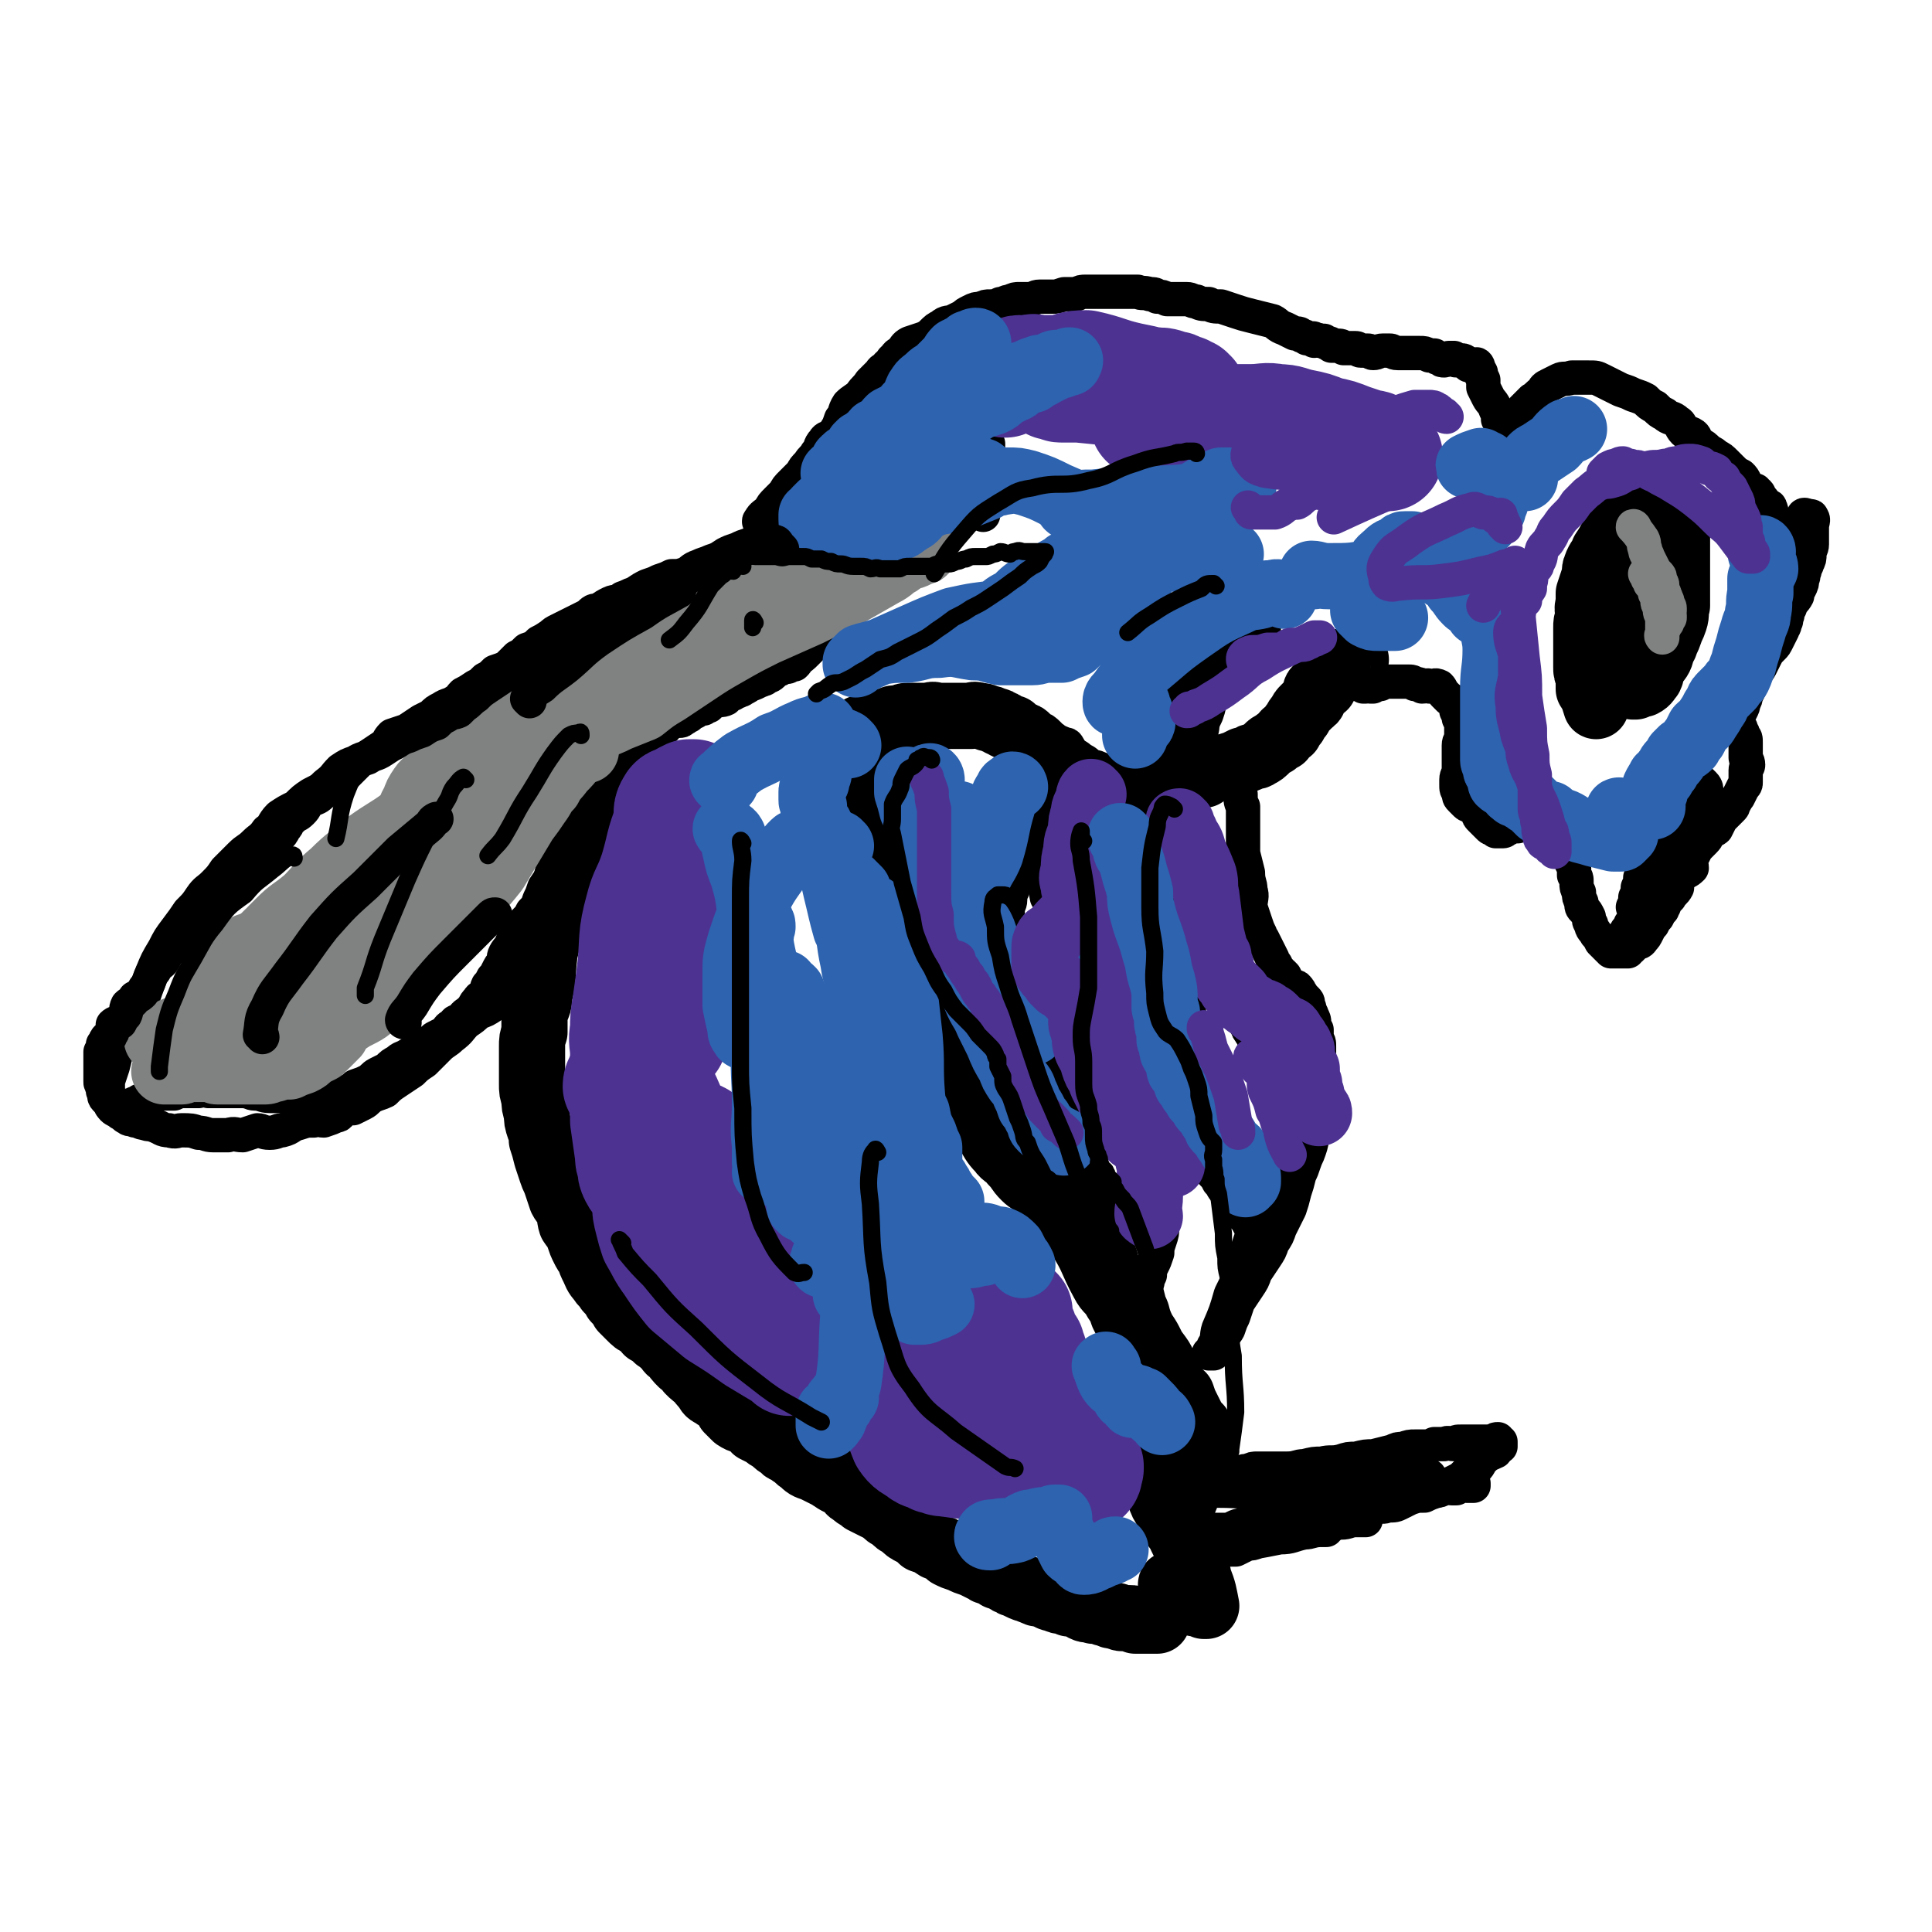 <svg viewBox='0 0 788 788' version='1.1' xmlns='http://www.w3.org/2000/svg' xmlns:xlink='http://www.w3.org/1999/xlink'><g fill='none' stroke='#000000' stroke-width='27' stroke-linecap='round' stroke-linejoin='round'><path d='M272,288c-1,0 -1,-1 -1,-1 -2,1 -2,2 -3,3 -1,2 -1,2 -2,3 -2,2 -2,2 -3,4 -2,2 -2,2 -4,5 -2,4 -3,3 -5,7 -2,3 -1,4 -4,7 -2,4 -2,3 -4,7 -2,3 -2,3 -3,7 -1,3 -1,3 -3,6 -1,4 -1,4 -3,7 -1,3 -2,3 -3,6 -1,3 -1,3 -2,6 -1,4 -1,4 -2,7 -2,3 -2,4 -3,7 -1,4 -1,4 -2,7 -1,4 -1,4 -2,8 0,3 -1,3 -1,6 -1,8 0,8 -2,16 0,4 -1,4 -2,8 0,3 0,3 0,7 -1,3 -1,3 -1,6 0,2 0,2 0,3 0,2 0,2 0,3 0,2 0,2 0,4 0,2 0,2 0,5 0,3 0,3 1,6 0,3 0,3 1,6 0,3 0,3 1,6 1,2 1,2 1,5 1,3 1,3 2,7 1,3 1,3 2,6 1,3 1,2 2,5 1,3 1,3 2,6 1,2 2,2 3,5 1,2 0,2 1,5 2,3 2,2 3,5 1,3 1,3 2,5 1,2 1,2 2,3 1,3 1,3 2,5 1,2 1,3 3,5 1,2 2,2 3,4 2,2 2,2 3,4 2,2 2,2 3,4 2,2 2,2 3,3 2,2 2,2 4,3 2,2 2,1 3,3 2,1 2,1 4,3 2,1 2,2 4,3 1,2 1,2 3,3 1,2 1,2 3,4 2,1 2,1 3,3 2,2 2,2 4,3 1,2 1,2 3,4 1,2 1,2 3,3 1,1 2,1 3,2 2,2 2,2 3,4 2,2 2,2 3,3 3,2 3,1 5,2 2,1 2,2 3,3 2,1 2,1 4,2 1,1 1,1 3,2 2,2 2,2 4,3 1,2 2,1 4,3 2,1 2,2 4,3 2,2 2,2 5,3 2,1 2,1 4,2 2,1 2,1 5,3 2,1 2,1 4,2 2,2 1,2 3,3 2,2 2,1 4,3 2,1 2,1 4,2 2,1 2,1 4,2 2,2 2,2 4,3 2,2 2,2 4,3 2,2 2,2 4,3 2,1 2,1 4,3 3,1 3,1 6,3 3,1 3,1 5,3 2,1 2,1 5,2 2,1 2,1 5,2 2,1 2,1 4,2 1,0 1,1 2,1 2,0 2,0 3,1 1,0 1,0 1,1 1,0 1,0 3,1 1,1 1,1 2,1 1,1 1,1 2,1 1,0 1,1 2,1 1,1 1,0 2,1 2,0 2,1 3,1 2,1 2,1 3,1 1,0 1,0 3,1 1,0 1,1 3,1 2,1 2,1 4,1 1,0 1,0 2,1 2,0 2,0 4,1 1,0 1,0 2,1 2,1 2,0 4,1 1,0 1,0 3,0 1,1 1,1 3,1 1,1 1,1 3,1 1,0 1,1 3,1 1,0 1,0 3,0 1,0 1,0 2,1 1,0 1,0 2,0 0,0 0,0 1,0 0,0 0,0 0,0 1,0 1,0 2,0 0,0 0,0 1,0 0,0 0,0 0,0 2,0 2,0 3,0 '/><path d='M479,647c-1,0 -2,-1 -1,-1 0,0 0,1 1,2 1,1 1,1 2,1 1,1 2,1 3,2 1,1 1,1 3,2 0,1 0,1 1,1 1,0 1,0 2,0 1,0 1,0 1,1 1,0 1,0 1,0 -1,-5 -1,-6 -3,-11 -1,-5 -1,-5 -3,-9 -2,-5 -3,-5 -5,-10 -3,-4 -3,-4 -5,-9 -2,-3 -2,-3 -3,-6 -1,-3 -1,-3 -2,-5 -1,-1 -1,-1 -2,-2 0,-1 0,-1 0,-3 0,0 0,0 0,-1 0,0 0,0 0,0 1,0 1,0 2,-1 1,0 1,0 2,0 1,-1 1,0 2,0 2,-1 2,0 3,0 2,0 2,0 3,0 1,-1 1,-1 2,-1 1,0 1,0 2,-1 1,-1 0,-1 1,-1 1,-1 1,-1 2,-2 0,-1 0,-1 1,-2 0,-1 1,0 1,-1 0,-1 0,-1 0,-2 0,-2 0,-2 -1,-3 0,-1 0,-2 0,-3 -2,-2 -2,-2 -3,-4 -1,-2 -1,-2 -2,-4 -1,-2 -1,-2 -2,-5 -2,-2 -2,-1 -3,-3 -2,-2 -2,-3 -4,-5 -1,-2 -1,-2 -3,-4 -1,-2 -1,-1 -3,-3 -1,-3 -1,-3 -3,-5 -1,-2 -1,-2 -3,-5 -1,-2 -1,-2 -3,-4 -1,-2 -1,-2 -2,-4 -1,-3 -1,-3 -3,-6 -2,-4 -3,-3 -5,-7 -5,-9 -4,-10 -10,-19 -2,-4 -3,-3 -6,-6 -3,-4 -3,-3 -6,-7 -3,-3 -2,-4 -5,-7 -2,-2 -3,-2 -5,-4 -3,-3 -2,-3 -5,-6 -2,-3 -3,-2 -5,-5 -3,-3 -3,-4 -5,-7 -2,-4 -2,-4 -5,-7 -2,-4 -2,-5 -4,-8 -2,-4 -3,-4 -5,-8 -2,-3 -2,-2 -4,-5 -2,-3 -2,-3 -4,-6 -1,-2 -1,-2 -2,-4 -1,-2 -1,-2 -3,-4 -1,-1 -1,-1 -2,-3 -1,-2 -1,-2 -2,-4 -1,-2 -1,-2 -2,-4 -1,-3 -1,-3 -2,-6 -1,-2 -1,-2 -2,-4 -1,-3 -1,-3 -1,-6 -1,-3 -1,-3 -2,-6 -1,-3 -1,-3 -2,-6 -1,-2 0,-2 -1,-5 -1,-2 -2,-2 -2,-4 -1,-2 -1,-2 -1,-4 -1,-1 -1,-1 -2,-3 -1,-2 0,-2 -1,-4 0,-2 0,-2 0,-3 -1,-2 0,-2 0,-4 -1,-1 -2,-1 -2,-2 0,-2 0,-2 0,-3 0,-3 0,-3 0,-5 0,-2 0,-2 0,-4 0,-4 0,-4 0,-7 0,-3 0,-3 0,-6 0,-3 0,-3 -1,-6 0,-2 0,-2 -1,-4 0,-2 0,-2 1,-4 0,-1 0,-1 0,-2 0,-2 0,-2 0,-3 0,-1 0,-1 0,-2 0,-1 0,-1 0,-2 0,0 0,0 0,-1 0,0 0,0 0,-1 -1,0 -1,0 -2,0 0,-1 1,-1 1,-2 0,0 0,0 0,0 0,-1 0,-1 0,-1 0,0 0,0 1,0 0,-1 0,-1 0,-2 1,0 0,0 1,0 0,0 0,0 0,0 2,-1 2,-2 4,-2 1,-1 2,0 3,0 2,-1 2,-1 4,-1 1,-1 1,-1 3,-1 2,0 2,-1 4,-1 2,0 2,0 4,0 2,0 2,0 5,0 2,-1 2,0 4,0 2,0 2,0 4,0 2,0 2,0 5,0 2,0 2,0 4,0 1,0 1,-1 3,0 2,0 2,0 4,1 1,0 1,0 3,1 1,0 1,0 2,1 1,0 1,0 2,1 2,1 2,1 3,1 1,1 1,1 2,2 1,0 1,0 2,1 1,0 1,0 2,1 1,1 1,1 2,2 1,0 1,0 2,1 1,1 1,1 2,2 2,1 1,1 3,2 1,1 1,0 2,1 2,1 1,1 3,3 1,1 1,1 3,2 1,1 1,1 3,2 1,1 1,1 2,2 1,0 1,0 3,1 1,0 1,0 3,1 1,1 1,1 2,2 1,0 1,0 3,1 2,1 2,1 4,2 1,0 1,0 3,0 1,1 1,0 2,1 1,1 1,1 1,2 1,0 2,-1 3,0 1,0 1,0 3,0 1,0 1,0 1,0 2,-1 2,0 3,0 2,-1 2,-1 3,-2 0,-1 0,-1 0,-2 1,-1 1,-1 2,-2 1,-2 1,-2 1,-3 1,-2 1,-2 1,-3 1,-1 1,-1 1,-3 1,-2 1,-2 1,-5 1,-2 0,-2 0,-5 1,-2 1,-2 2,-5 1,-2 1,-2 1,-4 1,-3 1,-3 2,-5 1,-3 1,-3 1,-6 1,-2 1,-2 2,-4 1,-2 1,-2 2,-4 1,-3 1,-3 2,-5 1,-2 1,-2 2,-3 1,-2 1,-2 2,-3 1,-1 1,-2 2,-3 1,-1 1,-1 3,-2 2,-1 2,-1 5,-3 1,0 1,0 2,0 '/><path d='M491,316c-1,0 -2,-1 -1,-1 0,-1 1,-1 2,-2 1,0 1,0 2,0 1,0 1,0 2,0 1,0 1,0 2,0 1,0 1,0 2,0 2,-1 2,-1 3,-1 2,-1 2,-1 4,-2 1,0 1,0 3,-1 1,-1 2,0 3,-1 2,-1 2,-1 4,-3 1,-1 1,-1 3,-2 1,-1 1,-1 3,-2 1,-2 1,-2 3,-3 1,-2 1,-2 2,-3 1,-2 1,-2 2,-3 1,-2 1,-2 2,-3 1,-1 1,-1 2,-2 1,-1 2,-1 2,-3 1,-1 0,-2 1,-3 1,-1 1,-1 3,-1 0,-1 0,-1 1,-2 1,-1 1,-1 2,-2 0,-1 0,-2 0,-3 1,-1 1,0 2,-1 1,-1 0,-1 1,-2 2,0 2,0 3,0 2,-1 2,-1 4,-1 '/></g>
<g fill='none' stroke='#000000' stroke-width='14' stroke-linecap='round' stroke-linejoin='round'><path d='M401,210c0,0 0,-1 -1,-1 -1,0 -2,0 -3,0 -2,0 -2,0 -4,1 -2,0 -2,0 -3,1 -4,2 -4,2 -7,4 -6,5 -6,5 -13,11 -5,4 -5,4 -11,9 -5,5 -5,5 -9,9 -4,4 -3,4 -7,8 -2,2 -2,2 -4,4 -3,3 -3,3 -6,6 -2,2 -2,2 -4,4 -2,2 -2,2 -4,3 0,1 0,1 -1,2 -1,0 -1,0 -1,0 -1,0 -1,1 -2,1 -1,0 -1,0 -2,0 -1,0 -1,0 -1,1 -1,0 -1,0 -2,1 -1,0 -1,0 -1,1 -1,1 -2,1 -3,1 0,1 0,1 -1,1 -1,1 -1,0 -2,1 -2,1 -2,1 -3,1 -1,1 -1,1 -3,2 -1,1 -1,0 -2,1 -1,0 -1,0 -2,1 -2,0 -2,1 -3,2 -2,1 -2,0 -4,1 -2,0 -2,1 -3,2 -1,0 -1,0 -2,1 -2,0 -1,0 -3,1 -1,1 -1,0 -2,1 -1,0 -1,0 -1,1 -1,0 -1,1 -2,1 -1,1 -1,1 -2,1 -1,0 -1,0 -2,0 -1,0 -1,0 -2,1 -1,0 -1,0 -1,0 -2,1 -2,1 -3,1 -1,0 -1,0 -3,1 -1,0 -1,0 -2,1 -1,0 -1,1 -1,1 -1,1 -1,1 -2,1 -1,1 -1,1 -3,2 -1,1 -1,0 -2,1 0,1 0,1 -1,1 -1,1 -1,0 -2,1 0,0 0,0 -1,1 -1,0 -1,0 -1,0 -1,0 -1,0 -1,0 0,0 0,0 0,0 '/><path d='M252,322c0,0 0,-1 -1,-1 -1,0 -1,0 -2,1 -1,1 -1,1 -2,3 -2,3 -2,2 -3,5 -2,2 -2,2 -3,5 -2,3 -2,2 -4,5 -2,3 -1,4 -3,6 -2,3 -3,3 -5,6 -2,2 -2,2 -3,5 -2,2 -2,2 -4,5 -1,3 -1,3 -2,5 -1,3 -1,3 -3,5 -1,2 -1,2 -3,4 -1,3 -1,3 -3,5 -1,1 -1,1 -2,3 -1,3 -2,3 -3,5 -1,2 0,2 -1,4 -1,1 -1,1 -2,3 -1,2 -1,2 -2,3 -1,2 -1,2 -2,3 -1,2 0,2 -1,3 -1,2 -2,1 -3,3 -1,1 -1,1 -2,3 -1,1 -1,1 -2,2 -2,1 -2,2 -3,3 -2,1 -2,0 -3,2 -2,1 -2,1 -3,3 -2,1 -2,1 -4,2 -2,1 -1,1 -3,2 -2,1 -2,1 -4,2 -2,2 -2,2 -4,3 -3,2 -3,1 -5,3 -2,1 -2,1 -4,3 -2,1 -2,1 -4,2 -2,1 -2,2 -4,3 -2,1 -2,1 -5,2 -1,1 -1,1 -3,2 -3,1 -3,1 -5,1 -2,1 -2,0 -5,0 -2,0 -2,1 -5,1 -3,0 -3,0 -6,0 -2,0 -2,0 -5,0 -3,0 -3,0 -6,0 -3,0 -3,-1 -6,-1 -2,0 -2,-1 -5,-1 -3,0 -3,0 -6,0 -2,0 -2,0 -4,0 -2,0 -2,0 -4,0 -2,-1 -2,-1 -4,0 -2,0 -2,0 -4,0 -1,0 -1,0 -2,0 -2,0 -2,0 -4,1 -2,0 -2,0 -3,0 -2,0 -2,0 -3,0 -2,1 -2,0 -3,1 -1,0 -1,0 -3,1 -1,1 -1,1 -2,1 -1,1 -1,1 -2,1 -2,1 -2,1 -4,1 -1,0 -1,1 -2,1 -1,0 -1,0 -2,0 0,0 -1,0 -1,-1 -1,0 -1,0 -1,-1 -1,-1 -1,-1 -1,-1 0,-2 0,-2 0,-4 0,-2 0,-2 0,-4 1,-3 1,-3 2,-6 1,-4 1,-4 2,-8 2,-4 2,-4 5,-9 2,-5 2,-5 5,-10 2,-6 2,-6 4,-11 2,-5 2,-5 5,-10 2,-4 2,-4 5,-8 3,-4 3,-4 5,-7 3,-3 3,-3 5,-6 2,-3 3,-3 5,-5 3,-3 3,-3 5,-6 3,-3 3,-3 6,-6 3,-3 3,-2 6,-5 2,-2 3,-2 5,-5 3,-2 2,-3 5,-6 3,-2 3,-2 7,-4 3,-3 3,-3 6,-5 4,-2 4,-2 6,-4 4,-3 3,-3 6,-6 3,-2 3,-2 6,-3 3,-2 3,-1 6,-3 3,-2 3,-2 6,-4 2,-2 1,-2 3,-4 3,-1 3,-1 6,-2 3,-2 3,-2 6,-4 2,-1 2,-1 4,-2 2,-2 2,-2 4,-3 3,-2 3,-1 6,-3 2,-1 1,-1 3,-3 2,-1 2,-1 5,-3 2,-1 2,-1 4,-3 2,-1 2,-1 4,-3 3,-1 3,-1 5,-2 2,-2 2,-2 4,-4 2,-1 2,-1 4,-3 3,-1 3,-1 5,-3 2,-1 2,-1 5,-3 1,-1 1,-1 3,-2 2,-1 2,-1 4,-2 2,-1 2,-1 4,-2 2,-1 2,-1 4,-2 2,-2 2,-2 4,-2 3,-2 3,-2 5,-3 2,-1 3,0 5,-2 3,-1 2,-1 5,-2 3,-2 3,-2 5,-3 3,-1 3,-1 5,-2 3,-1 3,-1 5,-2 3,0 3,0 6,-1 2,-1 2,-2 5,-3 2,-1 3,-1 5,-2 3,-1 3,-1 6,-3 2,-1 2,-1 5,-2 2,-1 2,-1 5,-2 3,-1 3,-1 6,-2 3,-2 3,-2 5,-3 3,-1 3,-1 6,-2 3,-1 3,-1 7,-3 2,-1 2,-1 5,-3 2,-1 2,-2 4,-3 2,-1 3,-1 5,-2 1,-1 1,-1 3,-3 1,-1 1,-1 3,-2 1,-1 1,-1 3,-2 2,-1 2,0 4,-1 3,-1 2,-1 4,-2 2,-1 2,0 3,-1 2,-1 2,-1 4,-2 2,0 2,0 3,0 2,0 2,0 4,-1 2,0 2,-1 5,-1 1,-1 2,-1 3,-1 2,-1 2,-1 4,-1 2,-1 2,-1 4,-1 1,-1 1,-1 3,-1 1,0 1,0 3,-1 1,0 1,-1 3,-2 1,0 1,1 1,1 1,0 1,-1 1,-1 1,0 1,0 1,0 0,0 0,-1 0,-1 '/><path d='M311,213c-1,0 -2,0 -1,-1 1,-2 2,-2 4,-4 1,-2 1,-2 3,-4 1,-1 1,-1 3,-3 1,-2 1,-2 3,-4 2,-2 2,-2 4,-4 1,-2 1,-2 3,-4 1,-2 2,-2 3,-4 2,-2 1,-3 3,-5 1,-2 2,-1 4,-3 2,-3 2,-3 3,-6 2,-2 1,-3 3,-6 2,-2 3,-2 5,-4 2,-3 2,-2 4,-5 2,-2 2,-2 4,-4 1,-2 2,-1 3,-3 2,-1 1,-2 3,-3 1,-2 1,-1 3,-3 1,-1 1,-2 3,-3 3,-1 3,-1 6,-2 2,-1 2,-1 3,-2 2,-2 2,-2 4,-3 2,-2 3,-1 5,-2 2,-1 2,-1 4,-2 1,-1 1,-1 3,-2 2,-1 2,-1 4,-1 2,-1 2,-1 4,-1 2,0 2,0 4,-1 2,0 2,-1 4,-1 2,-1 2,-1 4,-1 2,0 2,0 4,0 2,0 2,-1 4,-1 3,0 3,0 5,0 2,0 2,0 5,-1 2,0 2,0 5,0 2,-1 2,-1 4,-1 3,0 3,0 5,0 2,0 2,0 4,0 2,0 2,0 4,0 2,0 2,0 4,0 2,0 2,0 4,0 2,1 2,0 5,1 2,0 2,0 3,1 2,0 2,0 4,1 2,0 2,0 4,0 2,0 2,0 4,0 2,0 2,1 4,1 2,1 2,1 5,1 2,1 2,1 5,1 3,1 3,1 6,2 3,1 3,1 7,2 4,1 4,1 8,2 2,1 2,2 5,3 2,1 2,1 4,2 2,0 2,0 3,1 1,0 1,0 2,1 1,0 1,0 2,0 1,0 1,0 1,1 1,0 1,-1 2,0 1,0 1,0 2,0 1,1 1,1 2,1 1,0 1,1 1,1 1,0 1,0 2,0 2,0 2,0 3,1 1,0 1,0 2,0 1,0 1,0 3,0 1,0 1,1 2,1 2,0 2,0 3,0 1,0 1,1 2,1 2,0 2,-1 4,-1 1,0 1,0 3,0 1,0 1,1 3,1 2,0 2,0 3,0 2,0 2,0 3,0 2,0 2,0 3,0 2,0 2,0 4,1 1,0 1,0 2,0 1,1 1,1 2,1 1,1 1,1 2,1 1,0 1,-1 2,-1 0,0 0,0 1,0 1,0 1,0 1,0 0,0 0,1 1,1 0,0 0,0 0,0 1,0 1,0 1,0 0,0 1,0 1,0 1,0 1,0 2,1 0,0 0,0 1,1 1,0 1,0 3,1 '/><path d='M603,150c0,-1 -1,-2 -1,-1 0,0 1,1 2,3 0,1 0,1 1,3 0,2 0,2 0,3 1,2 1,2 2,4 1,2 2,2 3,5 1,2 1,2 1,4 1,1 1,1 2,3 1,2 1,2 1,3 1,2 1,2 1,4 1,2 0,2 1,4 1,2 1,2 2,3 0,1 0,1 0,2 0,1 0,1 0,1 '/><path d='M611,183c0,0 -1,0 -1,-1 1,-1 1,-2 2,-3 1,-2 1,-2 2,-3 2,-2 2,-2 3,-4 2,-2 2,-2 4,-5 2,-2 2,-2 4,-4 2,-1 2,-2 4,-3 1,-2 1,-2 3,-3 2,-1 2,-1 4,-2 2,-1 2,0 5,-1 2,0 2,0 4,0 1,0 1,0 3,0 3,0 3,0 5,1 2,1 2,1 4,2 2,1 2,1 4,2 3,1 3,1 5,2 3,1 3,1 5,2 2,2 2,2 4,3 2,2 2,2 4,3 2,2 3,1 5,3 2,1 1,2 3,4 1,1 1,0 3,1 2,1 1,2 3,4 2,1 2,1 4,3 2,1 2,1 3,2 2,1 2,1 4,3 1,1 1,1 2,2 2,2 2,2 4,3 1,1 1,1 2,3 0,1 0,1 1,2 1,1 1,1 3,1 0,1 0,1 1,1 1,1 0,1 1,2 0,1 0,1 1,1 0,1 0,1 1,2 1,1 2,0 2,1 1,2 0,2 1,3 0,1 0,1 1,3 0,1 0,1 1,2 1,2 1,2 2,3 0,1 0,1 1,2 1,1 1,1 2,2 0,1 0,1 1,2 1,2 1,2 2,3 1,1 1,1 2,2 0,0 0,0 0,0 '/><path d='M737,211c-1,0 -2,-1 -1,-1 0,0 1,0 2,1 0,0 1,-1 1,0 1,1 0,2 0,4 0,2 0,2 0,4 0,2 0,2 0,3 0,2 -1,2 -1,4 0,2 0,2 -1,4 0,1 -1,1 -1,3 -1,2 0,2 -1,3 0,2 0,2 -1,4 -1,1 -1,1 -1,3 -1,2 -2,2 -3,5 -1,1 -1,1 -1,3 -1,2 0,2 -1,3 0,2 -1,2 -1,3 -1,2 -1,2 -2,4 -1,2 -1,2 -2,3 -2,2 -2,2 -3,4 -1,2 -1,2 -2,4 -1,2 -2,2 -3,4 -1,2 0,2 -1,4 -1,2 -1,2 -2,4 0,1 0,1 -1,3 0,1 0,1 -1,3 -1,1 -1,1 -1,3 0,1 0,1 0,2 0,1 0,1 1,2 0,2 1,1 1,3 1,1 1,1 1,3 0,0 0,0 0,1 0,1 0,1 0,2 0,2 0,2 0,3 0,1 1,1 1,3 0,1 -1,1 -1,2 0,1 0,1 0,3 0,1 0,1 0,2 0,1 0,1 -1,2 -1,2 -1,2 -2,4 -1,1 -1,2 -2,3 0,1 0,1 -1,2 -1,1 -1,1 -2,2 -1,1 -1,1 -2,2 -1,2 -1,2 -2,4 -1,1 -2,0 -3,2 -1,1 0,1 -2,3 -1,1 -1,1 -3,3 -1,2 -1,2 -2,4 -1,2 0,2 0,4 -2,2 -2,1 -4,3 -1,1 -1,1 -2,2 -1,2 0,2 0,3 -1,2 -2,2 -3,4 -1,1 -1,1 -2,2 0,2 -1,2 -1,3 -1,1 -1,1 -2,3 -1,1 -1,1 -2,3 -1,1 -1,1 -2,3 -1,2 -1,2 -2,3 -1,2 -2,1 -3,2 -1,1 -1,1 -2,2 -1,1 -1,0 -1,1 -1,0 -1,0 -1,0 -1,0 -1,0 -2,0 0,0 0,0 -1,0 -1,0 -1,0 -2,0 -1,0 -1,0 -1,0 -1,-1 -1,-1 -2,-2 -1,-1 -1,-1 -2,-2 -1,-2 -1,-2 -2,-3 -1,-2 -2,-2 -2,-4 -1,-1 -1,-2 -1,-3 -1,-2 -1,-2 -2,-3 -1,-1 -1,-1 -1,-3 -1,-2 -1,-2 -1,-4 -1,-2 -1,-2 -1,-4 0,-2 0,-2 -1,-3 0,-2 0,-2 0,-3 -1,-2 -1,-2 -2,-4 -1,-2 0,-2 -1,-4 0,-2 0,-2 0,-4 -1,-1 -1,-1 -1,-3 0,0 -1,0 -1,0 -1,-1 -1,-2 -2,-3 0,0 0,0 -1,0 -1,-1 -1,0 -2,-1 -1,-1 -1,-1 -2,-2 0,0 -1,0 -1,1 -1,0 -1,0 -2,0 -1,0 -1,0 -1,0 -2,0 -2,-1 -3,0 -1,0 -1,1 -2,2 -1,1 -1,0 -2,1 -2,0 -2,0 -3,0 -1,1 -1,1 -1,1 -1,0 -1,1 -2,1 0,0 0,0 -1,0 -1,0 -1,0 -2,0 0,0 0,0 -1,-1 -1,0 -1,0 -2,-1 0,0 0,0 -1,-1 -1,-1 -1,-1 -2,-2 -1,-1 -1,-1 -1,-2 -1,-1 -1,-1 -2,-3 -1,-1 -2,0 -3,-1 -1,-1 -1,-1 -2,-2 -1,-1 -1,-1 -1,-3 -1,-1 -1,-1 -1,-3 0,-1 0,-1 0,-2 0,-2 1,-2 1,-4 0,-1 0,-2 0,-3 0,-2 0,-2 0,-4 0,-1 0,-1 0,-3 0,-2 1,-2 1,-3 0,-1 0,-1 0,-3 0,-1 0,-1 0,-2 0,-1 0,-1 -1,-3 0,-1 0,-1 -1,-3 0,-1 0,-1 0,-3 -1,-1 -1,-1 -3,-2 -1,-1 -1,-1 -2,-2 -1,-1 -1,-2 -2,-3 -2,-1 -2,0 -4,0 -1,-1 -1,0 -3,0 -1,-1 -1,-1 -3,-1 -1,-1 -1,-1 -3,-1 -1,0 -1,0 -3,0 -2,0 -2,0 -3,0 -1,0 -1,0 -2,0 -2,0 -2,0 -3,1 -2,0 -2,0 -3,1 0,0 0,0 -1,0 -1,-1 -1,0 -2,0 0,0 0,0 -1,0 '/><path d='M503,308c-1,0 -2,-2 -1,-1 0,2 1,3 2,6 0,3 0,3 1,5 0,3 0,3 1,6 0,3 0,3 1,5 0,3 0,3 0,6 0,4 0,4 0,7 0,3 0,3 0,6 1,4 1,4 2,8 0,4 1,4 1,7 1,3 0,3 0,7 1,3 1,3 2,6 1,3 1,3 2,5 0,1 0,1 1,2 1,2 1,2 2,4 1,2 1,2 2,4 0,1 0,1 1,2 1,1 0,1 1,2 0,1 0,0 1,1 0,1 0,1 1,1 1,1 1,1 1,1 1,2 1,2 2,3 1,1 1,1 1,1 1,1 2,0 2,1 1,0 0,1 1,1 0,1 1,1 1,2 1,1 1,1 2,2 1,1 0,2 1,3 0,2 1,2 1,3 1,2 1,2 1,3 0,2 0,2 1,3 0,2 0,2 0,4 1,1 1,1 1,3 0,2 0,2 0,3 0,2 0,2 0,3 0,3 -1,3 -1,5 0,2 0,2 0,4 0,2 0,2 0,4 0,2 0,2 0,4 0,2 0,2 0,5 -1,2 0,2 0,4 -1,2 -1,2 -2,4 0,3 0,3 -1,6 -1,3 -1,2 -2,5 -1,3 -1,3 -2,5 -1,4 -1,4 -2,7 -1,4 -1,4 -2,7 -2,4 -2,4 -4,8 -1,3 -1,3 -3,6 -1,3 -1,3 -3,6 -2,3 -2,3 -4,6 -1,3 -1,3 -3,6 -2,3 -2,3 -4,6 -1,3 -1,3 -2,6 -1,2 -1,2 -2,5 -1,2 -2,2 -3,4 0,1 0,1 -1,2 -1,1 -1,0 -2,1 0,1 1,2 0,3 0,0 0,0 0,0 -1,0 -2,0 -2,0 1,-1 2,-2 2,-3 2,-3 1,-4 2,-7 3,-7 3,-7 5,-14 3,-6 3,-6 5,-13 2,-6 2,-6 4,-12 2,-4 2,-4 3,-9 1,-2 0,-3 1,-6 0,-3 1,-3 1,-6 1,-2 0,-3 1,-5 1,-2 2,-2 3,-4 0,-3 -1,-3 0,-6 1,-2 1,-2 2,-4 0,-3 0,-3 0,-5 0,-2 0,-2 0,-3 0,-2 0,-2 0,-3 0,-3 -1,-3 -1,-5 0,-2 1,-2 1,-3 -1,-1 -1,-1 -2,-3 0,-1 0,-1 0,-2 -1,-2 -1,-1 -2,-3 0,-1 0,-1 -1,-2 0,-1 0,-1 -1,-1 -1,-1 -1,-1 -1,-2 -1,-1 0,-1 -1,-3 0,-1 0,-1 -1,-2 -1,-1 -1,-1 -2,-3 0,-1 -1,-1 -1,-2 -1,-1 -1,-1 -1,-2 -1,-1 -1,-1 -1,-2 -1,-1 -1,-1 -1,-2 -1,-1 -1,-1 -1,-2 0,-1 -1,-1 -1,-1 -1,-1 0,-2 -1,-2 -1,-1 -2,-1 -3,-2 -2,-1 -2,-1 -4,-2 -1,-1 -1,-1 -3,-1 -1,-1 -1,-1 -2,-1 -1,0 -1,0 -2,-1 -2,0 -2,0 -3,0 -1,-1 -1,0 -2,0 -1,0 -1,0 -2,0 -1,-1 -1,-1 -1,-1 -1,-1 -1,-1 -1,-1 0,0 0,0 0,0 '/><path d='M470,315c-1,0 -2,-1 -1,-1 0,2 1,2 1,5 1,2 0,2 1,4 1,3 1,3 1,6 1,3 1,3 2,6 0,3 -1,3 0,6 0,3 0,3 0,6 0,2 0,2 0,4 0,2 0,2 0,4 0,2 0,2 0,4 0,3 0,3 0,5 0,3 0,3 0,6 0,2 0,2 0,4 0,2 0,2 0,4 0,3 1,3 1,6 0,2 0,2 0,5 0,1 0,1 0,2 0,1 0,1 1,2 0,2 0,2 1,4 1,1 1,1 1,2 0,2 0,2 1,3 0,2 1,1 2,2 0,1 0,1 0,1 0,2 1,2 2,3 0,1 0,1 1,3 1,1 0,1 1,2 0,2 0,2 1,3 0,1 0,1 0,2 1,1 1,1 1,3 0,1 1,1 1,2 0,1 0,1 1,3 0,1 0,1 0,2 1,1 1,1 1,3 0,1 0,1 0,2 0,1 0,1 1,2 0,1 0,1 1,2 0,2 0,2 0,3 1,1 1,1 1,2 1,1 1,1 2,3 0,1 0,1 1,2 0,1 0,1 1,2 1,1 1,1 2,3 0,1 0,1 1,2 1,1 1,1 1,2 1,1 1,1 1,2 1,1 1,1 2,2 0,0 0,0 1,1 0,1 0,1 0,2 1,2 1,2 2,3 0,1 0,1 1,1 0,2 0,2 1,3 0,1 0,1 1,2 0,2 0,2 0,3 1,1 1,1 1,3 0,1 0,2 1,3 0,2 1,2 1,3 1,2 0,2 1,4 0,1 0,1 1,3 0,1 0,1 0,3 0,1 0,1 0,2 0,1 0,1 0,2 0,1 0,1 0,3 0,0 0,0 0,0 0,1 0,1 0,1 0,0 0,0 0,0 -1,1 -1,1 -1,1 -1,0 -1,-1 -1,-1 -2,-1 -2,-1 -3,-2 -1,-1 -1,-2 -2,-3 -1,-2 -2,-1 -3,-3 -2,-2 -1,-3 -2,-5 -2,-2 -2,-1 -3,-3 -2,-2 -1,-2 -3,-4 -1,-2 -1,-2 -3,-4 -1,-2 -1,-2 -3,-5 -1,-2 -2,-1 -3,-3 -1,-2 -1,-3 -2,-5 -1,-2 -2,-2 -3,-4 -1,-2 -1,-2 -2,-3 -2,-3 -1,-3 -3,-5 -2,-2 -2,-1 -3,-3 -2,-2 -2,-2 -3,-4 -2,-1 -2,-1 -4,-3 0,-1 0,-2 -1,-3 -1,-1 -2,-1 -3,-2 -1,-1 -1,-1 -1,-2 -1,-1 -1,-1 -1,-2 0,-1 0,-1 -1,-2 0,-2 0,-2 -1,-3 0,-2 -1,-1 -1,-3 0,-1 0,-1 0,-3 -1,-1 -1,-1 -1,-2 -1,-1 -1,-1 -1,-3 -1,-1 -1,-1 -1,-2 -1,-2 -1,-2 -2,-3 -1,-2 -1,-2 -1,-4 -1,-3 -1,-3 -2,-6 -1,-2 -1,-1 -2,-3 -1,-1 0,-2 -1,-3 -1,-2 -1,-2 -1,-3 -1,-2 -1,-2 -2,-3 0,-2 0,-2 -1,-3 0,-2 0,-2 0,-5 -1,-2 -1,-2 -1,-3 -1,-2 -1,-2 -1,-4 0,-2 0,-2 0,-4 0,-2 0,-2 0,-4 0,-1 0,-1 0,-2 0,-1 0,-1 0,-2 0,-2 0,-2 1,-3 1,-2 1,-2 3,-3 0,0 0,0 0,0 '/><path d='M463,328c0,0 -1,-1 -1,-1 -2,0 -2,1 -3,2 -1,0 -1,0 -2,1 -1,1 -1,1 -1,3 -1,2 -2,2 -2,3 -1,3 -1,3 -1,5 0,3 0,3 0,6 0,3 0,3 0,5 1,4 1,4 1,7 2,7 2,7 4,14 '/><path d='M469,435c0,-1 -1,-2 -1,-1 -1,0 -1,1 0,2 0,2 0,2 0,4 1,4 0,4 1,7 1,3 1,3 2,6 0,2 1,2 1,4 1,3 1,3 1,7 0,2 0,2 1,5 0,2 0,2 1,5 0,2 0,2 0,4 0,2 0,2 0,4 0,2 0,2 0,4 0,2 0,2 0,4 0,2 0,2 0,5 0,3 0,3 -1,5 0,3 0,3 -1,6 -1,3 -1,3 -1,5 -1,3 -1,3 -2,5 -1,2 -1,2 -1,4 -1,2 -1,2 -1,3 -1,1 0,1 -1,2 0,1 -1,1 -1,1 0,1 0,1 0,1 0,1 0,1 -1,1 -1,0 -1,0 -1,0 -1,-1 -1,-1 -2,-2 -1,-3 -1,-2 -2,-5 -2,-4 -2,-5 -3,-9 -2,-5 -2,-5 -3,-10 -2,-4 -1,-4 -3,-8 -1,-4 -2,-4 -3,-7 -1,-3 -1,-3 -1,-6 -1,-4 -1,-4 -2,-7 -1,-3 0,-4 -1,-7 -1,-5 0,-6 -2,-11 -2,-6 -2,-6 -4,-11 -1,-2 -2,-1 -2,-3 0,-1 0,-1 0,-2 0,-1 0,-1 0,-2 -1,-2 -1,-1 -2,-3 -1,-1 -1,-2 -2,-3 -1,0 -1,0 -2,0 -1,-1 -1,-2 -2,-3 0,0 0,0 -1,-1 0,0 0,-1 -1,-1 0,0 0,0 -1,0 -1,0 -1,0 -1,0 -1,-1 -1,-1 -1,-1 0,-1 0,-1 -1,-1 0,-1 0,-1 0,-2 -1,0 -1,0 -2,0 0,-1 0,-1 -1,-1 -1,-1 -1,-1 -1,-2 -1,-2 0,-2 -1,-4 -1,-1 -1,-1 -2,-3 0,-2 -1,-2 -1,-4 -1,-2 0,-2 0,-4 -1,-2 -1,-2 -1,-4 -1,-2 -1,-2 -1,-4 0,-2 0,-2 0,-4 -1,-3 -1,-3 -1,-5 0,-2 0,-2 0,-4 0,-2 0,-2 0,-5 0,-2 0,-2 0,-3 0,-3 0,-3 0,-5 0,-2 1,-2 1,-4 0,-2 0,-2 1,-4 0,-2 0,-2 1,-5 0,-3 0,-3 1,-6 0,-2 0,-2 1,-4 0,-2 0,-2 1,-4 0,-1 0,-1 0,-2 0,-1 0,-1 1,-2 0,-1 0,-1 1,-2 0,-1 0,-1 0,-1 '/><path d='M436,305c0,0 -1,-2 -1,-1 -2,1 -2,2 -3,4 0,1 0,2 0,3 -1,2 -2,2 -3,5 -1,3 0,4 -1,8 -1,3 -2,3 -3,6 0,4 0,4 0,7 0,9 0,9 1,18 0,5 0,6 1,11 '/><path d='M502,606c0,-1 -1,-1 -1,-1 0,-2 1,-2 2,-3 1,-1 1,-1 3,-1 1,-1 1,-1 3,-1 2,-1 2,-1 4,-1 1,0 1,0 3,0 2,0 2,0 4,0 3,0 3,0 5,0 4,0 4,-1 7,-1 4,-1 4,-1 7,-1 4,-1 4,0 8,-1 3,-1 3,-1 6,-1 4,-1 4,-1 7,-1 4,-1 4,-1 8,-2 2,-1 2,-1 4,-1 3,-1 3,-1 5,-1 2,0 2,0 4,0 2,0 2,0 4,-1 2,0 2,0 4,0 2,-1 2,0 4,0 1,-1 1,-1 3,-1 1,0 1,0 3,0 1,0 1,0 2,0 1,0 1,0 2,0 1,0 1,0 2,0 0,0 0,0 1,0 1,0 1,0 2,0 0,0 0,0 1,0 1,-1 1,-1 2,-1 0,0 0,1 0,1 0,0 0,0 1,0 0,0 0,0 0,0 0,0 0,0 0,1 0,0 0,0 0,0 0,1 0,1 0,1 0,0 0,0 -1,0 -1,0 0,1 -1,2 -2,1 -3,1 -5,3 -2,2 -1,2 -3,4 -2,2 -2,1 -4,2 -2,2 -2,2 -4,3 -2,1 -2,1 -4,2 -2,1 -2,1 -4,2 -3,1 -3,1 -5,2 -3,0 -3,0 -6,1 -2,1 -2,1 -4,2 -2,1 -2,1 -5,1 -2,1 -2,0 -5,1 -2,0 -2,0 -3,1 -3,1 -3,1 -5,1 -2,0 -2,0 -5,1 -1,0 -1,0 -3,1 -2,0 -2,0 -4,1 -2,0 -2,0 -4,0 -2,0 -2,0 -4,1 -2,0 -2,0 -4,1 -2,0 -2,1 -4,2 -2,0 -2,0 -5,1 -2,1 -2,1 -4,2 -2,0 -2,1 -4,2 -2,1 -2,0 -4,1 -2,1 -2,1 -4,2 -2,0 -2,0 -4,0 -2,0 -2,0 -3,0 -2,0 -2,0 -3,1 -2,0 -2,0 -3,1 -2,0 -2,0 -3,0 -1,0 -1,0 -2,0 -1,0 -1,0 -3,0 0,0 0,0 0,0 '/></g>
<g fill='none' stroke='#000000' stroke-width='27' stroke-linecap='round' stroke-linejoin='round'><path d='M655,228c0,0 -1,-1 -1,-1 -1,1 -1,1 -2,3 0,1 0,1 -1,3 0,2 0,2 0,4 -1,2 -1,2 -1,5 -1,2 -1,2 -2,5 0,3 0,3 0,5 0,3 1,3 1,6 0,3 0,3 1,5 0,2 0,2 0,4 1,3 1,3 1,5 1,2 1,1 2,3 0,1 0,1 1,2 0,1 0,1 0,2 1,0 1,0 1,1 0,0 0,0 0,0 0,1 0,1 1,1 1,0 1,0 1,0 1,0 1,-1 2,-2 1,-1 1,-1 2,-2 2,-2 2,-1 3,-3 2,-2 1,-2 3,-5 1,-2 1,-2 2,-4 1,-1 1,-1 2,-3 1,-2 1,-2 1,-4 1,-2 1,-2 2,-4 0,-1 0,-1 1,-2 0,-1 1,-1 1,-2 1,-1 0,-1 1,-2 0,-2 0,-2 1,-3 0,-2 0,-2 1,-3 0,-1 0,-1 0,-3 1,-1 1,-1 1,-3 0,-1 0,-1 1,-3 0,-2 0,-2 0,-4 0,-2 0,-2 0,-3 0,-2 0,-2 0,-4 0,-1 0,-1 0,-3 -1,-1 -1,-1 -1,-3 0,-1 0,-1 0,-1 0,-2 0,-2 -1,-3 0,0 0,0 -1,-1 0,0 0,0 0,-1 -1,0 -1,0 -2,-1 0,0 0,1 -1,1 -1,0 -1,-1 -2,0 -1,0 -1,0 -2,1 -1,1 -1,2 -2,3 -1,2 -1,2 -2,4 -1,2 -1,2 -2,4 -1,2 -1,2 -2,4 0,2 0,2 0,5 -1,2 -1,2 -2,5 0,2 0,2 -1,5 0,2 0,2 0,4 -1,3 -1,3 -1,5 0,2 0,2 0,4 0,1 0,1 0,3 0,1 0,2 0,3 0,2 0,2 1,4 0,1 -1,1 0,3 0,1 0,1 0,3 1,1 1,1 1,3 0,1 0,1 0,2 0,1 0,0 1,1 1,1 0,1 1,2 1,1 1,0 2,1 0,0 0,0 1,1 0,0 0,-1 1,0 0,0 0,0 0,0 0,0 0,0 1,-1 1,0 1,0 2,0 2,-1 2,-2 3,-3 1,-2 0,-2 1,-4 1,-2 2,-2 3,-4 1,-2 0,-2 2,-5 1,-3 1,-2 2,-5 1,-3 1,-2 2,-5 1,-3 0,-3 1,-6 0,-3 0,-3 0,-6 0,-2 0,-2 0,-4 0,-2 0,-2 0,-4 0,-2 0,-2 0,-5 0,-2 0,-2 0,-5 0,-1 0,-1 0,-3 0,-2 0,-2 0,-4 -1,-2 0,-2 -1,-4 -1,-1 -1,-1 -2,-2 -1,-1 -1,-1 -2,-2 -1,0 0,-1 -1,-2 -1,0 -1,0 -2,-1 -1,0 -1,0 -2,0 -1,0 -1,0 -2,0 -1,0 -1,1 -2,1 -1,0 -1,0 -3,1 -1,1 -1,1 -3,2 -1,3 -1,3 -3,5 -2,2 -2,2 -3,4 -2,4 -2,4 -4,7 -1,3 -2,3 -3,6 -1,2 0,3 -1,5 -1,3 -1,3 -2,6 0,2 0,2 0,4 -1,3 0,3 0,5 -1,3 -1,3 -1,5 0,3 0,3 0,6 0,2 0,2 0,5 0,2 0,2 0,5 0,2 0,2 1,4 0,2 0,2 0,5 2,3 2,4 3,7 '/></g>
<g fill='none' stroke='#808282' stroke-width='14' stroke-linecap='round' stroke-linejoin='round'><path d='M667,216c0,-1 -1,-2 -1,-1 1,1 2,2 4,5 1,2 0,2 1,4 0,2 1,2 1,3 1,2 1,2 2,4 1,2 1,2 2,3 1,1 1,1 1,2 0,2 1,1 1,3 0,1 0,1 0,1 0,2 1,1 1,3 1,1 0,1 1,2 0,2 1,2 1,3 0,0 0,0 0,1 -1,1 0,1 0,2 0,0 0,0 0,1 -1,1 -1,1 -1,2 -1,0 -1,0 -1,1 0,1 0,1 -1,1 0,1 0,1 0,1 0,1 0,0 0,1 0,0 0,0 0,1 -1,0 0,1 0,1 0,-3 0,-3 0,-6 0,-1 0,-1 0,-3 -1,-1 -1,-1 -1,-3 0,-1 -1,-1 -1,-3 0,-1 0,-1 -1,-3 0,-1 0,-1 0,-2 -1,-1 -1,-1 -2,-2 0,-1 0,-1 -1,-2 0,-1 1,-1 0,-1 0,-1 0,-1 -1,-1 0,0 0,0 0,0 '/></g>
<g fill='none' stroke='#000000' stroke-width='14' stroke-linecap='round' stroke-linejoin='round'><path d='M696,327c0,-1 -1,-2 -1,-1 -4,2 -4,3 -7,7 -3,4 -3,4 -5,8 -2,4 -2,4 -4,8 -3,4 -2,4 -4,7 -2,3 -1,3 -3,6 -2,4 -3,4 -4,8 -2,2 -1,3 -2,6 0,1 -1,1 -2,3 -1,1 -1,1 -1,2 0,0 0,0 0,0 1,0 1,0 1,0 1,-2 0,-2 1,-4 1,-1 2,-1 3,-3 2,-2 1,-2 3,-4 2,-3 2,-3 4,-7 4,-5 3,-5 6,-10 3,-5 3,-5 6,-10 2,-3 2,-3 4,-7 2,-3 2,-3 3,-5 1,-2 1,-2 2,-4 0,-1 0,-1 0,-3 0,-1 0,-1 0,-1 0,-1 0,-2 -1,-3 0,0 0,0 -1,-1 0,0 -1,0 -1,1 -2,0 -2,0 -3,1 -2,2 -2,2 -3,4 -3,2 -3,2 -4,5 -3,4 -2,4 -4,7 -2,3 -2,3 -4,6 -1,3 -1,3 -2,7 -1,2 -1,2 -2,4 -1,2 -1,2 -2,4 0,2 0,2 -1,4 0,2 0,2 -1,4 0,2 0,2 -1,4 0,0 0,0 0,0 '/><path d='M501,631c0,0 -1,-1 -1,-1 0,0 1,0 2,0 3,-1 3,-2 6,-3 3,-1 3,0 6,-1 3,-1 3,-1 6,-2 3,0 3,0 7,0 2,-1 2,0 5,-1 3,-1 3,-1 6,-2 3,0 3,0 5,0 2,-1 2,-1 4,-1 2,0 2,0 4,0 1,0 1,0 2,0 1,0 1,0 3,0 0,0 1,0 1,0 0,0 -1,0 -1,0 -2,0 -2,0 -3,0 -3,0 -3,1 -6,1 -7,0 -7,0 -15,0 -7,0 -7,0 -15,1 -5,0 -5,-1 -9,0 -4,0 -4,1 -7,2 -3,0 -3,0 -6,0 -1,0 -1,0 -3,0 -1,0 -1,0 -2,0 -1,0 -1,-1 -2,-1 -1,0 -1,0 -2,-1 0,0 0,0 0,0 -1,0 -1,0 -1,0 0,0 1,1 1,0 3,-8 5,-11 6,-17 0,-2 -2,1 -3,2 -1,0 0,0 0,1 0,0 -1,0 0,0 1,0 1,0 2,0 3,0 3,0 6,0 10,0 10,1 20,0 10,-1 10,-1 20,-2 7,-1 7,-1 14,-1 6,-1 6,-1 12,-1 4,0 4,0 7,0 3,-1 3,-1 6,-2 2,0 2,0 5,0 1,0 2,0 2,0 -1,0 -2,0 -3,0 -1,0 0,-1 -1,-1 0,-1 -1,0 -2,0 -2,-1 -2,-1 -4,-1 -11,0 -11,0 -22,0 -15,0 -15,0 -30,1 -8,0 -8,0 -17,0 -5,0 -5,-1 -10,0 -1,0 -1,0 -2,1 0,1 0,1 0,3 0,1 0,1 0,1 2,0 3,0 5,0 1,0 1,1 2,1 9,1 9,1 18,2 9,0 9,0 18,1 6,0 6,0 12,0 5,0 5,0 10,0 5,-1 5,0 9,-1 4,0 4,0 8,0 3,-1 3,-1 6,-1 3,0 3,0 6,0 2,0 2,-1 3,-1 1,-1 1,0 3,0 1,0 1,0 2,0 1,-1 1,-1 2,-1 1,-1 1,0 2,0 0,0 0,0 1,0 0,0 0,0 1,0 0,0 0,0 1,0 0,0 0,-1 0,-1 0,0 0,0 -1,0 0,0 0,0 -1,0 -2,0 -2,0 -3,0 -6,1 -6,1 -11,2 -8,2 -8,2 -17,4 -6,2 -6,2 -12,3 -6,2 -6,2 -11,4 -5,1 -5,1 -11,2 -4,0 -5,0 -9,0 -4,1 -4,1 -8,2 -3,1 -3,2 -6,3 -2,1 -3,1 -5,2 -3,0 -2,1 -5,2 -1,0 -1,0 -2,0 -1,0 -1,1 -3,1 -1,0 -1,-1 -2,0 -1,0 -1,0 -2,1 -1,0 -1,0 -1,1 0,0 1,-1 1,-1 2,0 2,0 5,0 3,-1 3,-1 6,-1 9,-1 9,-1 19,-3 5,0 5,-1 10,-2 3,0 3,-1 7,-1 1,0 1,0 2,0 0,0 0,-1 0,-1 0,0 1,0 1,0 0,0 -1,0 -1,-1 0,0 0,0 0,-1 0,0 -1,0 -1,-1 0,0 0,1 -1,1 -1,0 -1,0 -2,0 -1,0 -1,0 -3,1 '/></g>
<g fill='none' stroke='#4D3292' stroke-width='45' stroke-linecap='round' stroke-linejoin='round'><path d='M286,465c0,-1 -1,-2 -1,-1 -1,0 -1,0 -2,1 -1,0 -1,0 -2,1 0,0 0,0 0,0 -1,2 -1,3 -1,5 0,4 0,4 1,8 4,11 4,12 10,23 3,6 3,6 8,12 3,5 3,5 7,9 3,4 3,4 7,8 3,4 3,4 8,7 1,1 2,1 4,2 0,0 0,0 0,1 0,0 1,0 1,0 0,-1 -1,-1 -1,-2 -1,-1 -1,-1 -2,-3 -2,-2 -2,-2 -4,-4 -3,-2 -3,-2 -5,-5 -4,-5 -4,-5 -7,-10 -4,-6 -4,-6 -7,-12 -5,-7 -5,-7 -8,-14 -5,-8 -5,-8 -9,-16 -4,-8 -4,-8 -7,-17 -3,-6 -3,-7 -6,-13 -1,-4 -1,-4 -3,-8 -1,-2 -1,-2 -3,-4 0,-1 -1,-1 -1,-2 -1,-1 0,-1 -1,-2 0,0 0,0 -1,0 0,0 0,0 0,0 0,0 0,0 0,1 0,0 0,0 0,1 0,2 0,2 0,5 2,11 3,11 5,22 2,8 1,8 4,16 2,7 2,6 5,13 3,5 2,6 5,11 3,5 3,5 6,10 2,4 2,5 5,9 3,5 4,5 7,10 3,4 3,5 6,9 3,3 4,2 7,5 2,3 2,4 4,6 2,2 2,2 4,4 1,1 1,0 2,1 1,1 1,1 2,2 0,1 0,1 1,1 0,0 1,0 0,0 0,0 -1,0 -2,0 0,0 0,-1 0,-1 -2,-1 -2,-1 -4,-2 -5,-3 -5,-3 -10,-6 -7,-5 -7,-5 -15,-10 -6,-5 -6,-5 -12,-10 -4,-5 -4,-5 -8,-11 -3,-4 -3,-5 -6,-10 -1,-3 -1,-3 -2,-7 -1,-4 -1,-4 -1,-7 -1,-3 -1,-4 -2,-7 -1,-2 -2,-2 -3,-4 -1,-2 -1,-2 -1,-4 -1,-3 -1,-3 -1,-5 -1,-7 -1,-7 -2,-14 0,-5 0,-5 -1,-9 -1,-3 -1,-3 -2,-5 0,-2 1,-2 1,-3 0,0 0,0 0,0 1,-1 1,0 2,-1 0,0 0,0 0,0 '/><path d='M278,355c-1,0 -1,-1 -1,-1 -1,0 -2,0 -2,1 -1,0 -1,0 -1,1 0,2 0,2 -1,3 0,3 0,3 0,6 -2,12 -2,12 -2,25 -1,7 -1,7 -1,14 0,5 0,5 1,11 0,2 0,2 1,5 0,1 0,1 1,3 0,1 1,1 1,1 0,0 -1,-1 -1,-1 -1,-1 0,-1 0,-2 -1,-2 -1,-2 -2,-4 -1,-10 -1,-10 -1,-21 0,-12 0,-12 0,-23 0,-8 0,-8 0,-16 0,-6 0,-6 1,-12 0,-5 1,-5 2,-10 0,-3 -1,-4 1,-7 1,-2 3,-1 5,-3 2,-1 2,-1 3,-1 1,0 1,0 1,0 0,0 -1,0 -1,0 -1,0 -1,0 -1,0 -1,1 -1,1 -2,2 -1,1 0,1 -1,3 -2,3 -3,2 -5,6 -4,10 -3,10 -6,20 -3,9 -4,8 -6,16 -3,11 -2,12 -3,23 -1,8 -1,8 -2,15 -1,6 -1,6 -1,11 -1,5 0,5 0,10 0,2 0,2 0,4 '/><path d='M566,186c0,0 0,0 -1,-1 -1,-1 -1,0 -2,-1 -1,-1 -1,-1 -2,-2 -2,-1 -2,0 -4,-1 -3,-1 -3,-1 -6,-2 -5,-2 -5,-2 -10,-3 -5,-2 -5,-2 -10,-3 -5,-1 -5,-2 -10,-2 -5,-1 -5,0 -11,0 -4,0 -4,0 -9,0 -4,0 -4,0 -9,0 -3,0 -3,-1 -6,0 -2,0 -2,1 -5,1 -1,0 -1,0 -2,0 -1,0 -1,0 -2,0 -2,0 -2,0 -4,0 -1,0 -1,0 -2,0 -1,0 -1,0 -2,0 -1,0 -1,0 -1,0 0,0 -1,0 -1,0 0,0 1,0 1,0 3,1 3,1 5,1 8,0 8,0 15,0 9,0 9,-1 18,0 7,1 7,2 14,3 5,1 5,0 10,1 4,1 4,2 8,3 2,1 2,0 4,1 1,1 1,1 2,1 1,0 1,0 3,0 0,0 1,0 0,0 0,0 0,-1 -1,-1 -1,0 -1,0 -3,0 -1,0 -1,-1 -3,-1 -2,-1 -2,-1 -5,-1 -5,-1 -5,-1 -10,-2 -8,-2 -8,-2 -17,-4 -5,-1 -5,-1 -11,-2 -4,-1 -5,-1 -9,-3 -5,-1 -5,-1 -11,-3 -5,-2 -5,-2 -11,-3 -5,-1 -5,-1 -10,-2 -3,0 -3,-1 -6,-2 -3,0 -3,0 -6,0 -3,0 -3,0 -5,0 -2,0 -2,0 -4,0 -1,0 -1,0 -2,0 -1,0 -1,0 -1,-1 -2,0 -2,-1 -3,-1 0,0 0,0 0,1 0,0 0,-1 1,0 2,0 2,0 4,0 3,1 3,1 6,1 10,1 10,1 20,2 6,0 6,1 12,1 5,0 5,0 9,0 2,0 2,1 4,1 1,0 1,-1 1,-1 0,0 0,0 0,0 -1,0 -1,0 -1,-1 -1,0 -1,0 -2,-1 -1,0 -1,0 -3,-1 -1,-1 -1,0 -3,-1 -3,-1 -3,-1 -7,-1 -4,-1 -4,-1 -9,-2 -9,-2 -9,-3 -18,-5 -6,0 -6,1 -11,2 -4,0 -4,0 -8,0 -2,0 -2,-1 -4,0 -1,0 -1,0 -2,0 -1,1 -1,0 -2,0 -2,0 -2,1 -3,1 -2,2 -2,2 -3,4 '/><path d='M415,535c0,0 -1,-1 -1,-1 0,1 0,1 0,3 1,3 1,3 3,7 1,4 1,4 4,8 1,4 2,4 3,7 2,4 2,4 4,8 2,2 2,2 3,5 1,2 1,2 2,4 1,2 1,2 2,4 1,1 1,1 1,2 0,0 0,0 0,1 0,1 0,1 -1,1 0,0 0,-1 -1,-2 0,0 0,-1 0,-1 -1,-1 -1,0 -1,-1 -2,-3 -1,-3 -2,-7 -1,-2 -1,-3 -2,-5 -2,-3 -2,-3 -3,-6 -2,-2 -2,-2 -4,-4 -1,-2 -1,-2 -3,-3 -1,-1 -1,-1 -2,-2 -1,0 -1,-1 -2,-1 -1,0 -1,0 -2,1 -2,1 -2,1 -3,3 -1,3 -1,3 -2,6 -1,4 -1,4 -2,7 0,4 0,4 -1,7 0,2 1,2 0,4 0,2 0,2 0,4 -1,0 0,0 0,1 0,1 0,1 0,1 0,0 0,0 0,0 0,-1 -1,-1 0,-1 0,-2 0,-2 0,-4 1,-6 1,-6 1,-11 0,-6 0,-6 -1,-12 0,-3 0,-3 -2,-5 -1,-2 -1,-2 -3,-3 -2,-1 -2,-1 -5,-1 -3,-1 -3,-1 -7,-1 -2,0 -3,0 -5,1 -5,5 -6,5 -9,12 -4,7 -5,8 -6,16 -1,5 -1,5 1,10 2,3 3,3 6,5 2,2 3,1 6,3 2,0 2,1 4,1 9,1 9,2 18,0 6,-1 6,-2 10,-6 4,-3 4,-4 7,-8 2,-4 3,-4 4,-8 1,-4 0,-5 -1,-9 -1,-4 -1,-4 -3,-7 -3,-4 -3,-4 -7,-7 -2,-2 -3,-2 -6,-3 -1,0 -1,0 -1,0 -1,0 -2,-1 -2,0 -2,1 -2,1 -2,3 -1,3 -1,3 -1,6 1,10 1,10 3,21 2,6 2,6 5,11 4,5 5,5 10,8 5,3 5,2 11,4 4,2 4,2 9,3 2,0 3,-1 4,-2 1,-1 0,-1 1,-3 0,0 0,0 0,-1 -1,-1 -1,-1 -2,-2 0,-2 -1,-2 -2,-3 -1,-2 -1,-2 -2,-4 -1,-2 -1,-2 -2,-4 -2,-2 -2,-2 -3,-4 -1,-2 -1,-2 -2,-4 -2,-1 -2,-1 -3,-3 -1,-3 -1,-3 -2,-6 -2,-3 -1,-3 -3,-6 -1,-4 -1,-4 -2,-7 -1,-3 -1,-3 -1,-6 -1,-1 -2,-1 -2,-3 -1,-1 -1,-1 -1,-3 -1,-1 -1,-1 -1,-2 -1,-1 -1,-1 -2,-2 0,-1 0,-1 0,-2 -1,-1 -1,-1 0,-1 0,-1 0,0 0,0 '/></g>
<g fill='none' stroke='#808282' stroke-width='27' stroke-linecap='round' stroke-linejoin='round'><path d='M122,387c-1,-1 -2,-1 -1,-1 5,-6 6,-6 13,-11 6,-4 7,-4 14,-8 8,-5 8,-5 15,-10 9,-6 9,-6 17,-12 7,-6 7,-6 13,-12 5,-4 5,-5 10,-9 3,-3 3,-3 5,-6 2,-2 2,-2 3,-3 0,-1 0,-1 -1,-2 0,0 -1,0 -1,0 -3,1 -3,1 -6,2 -5,3 -5,3 -9,6 -8,5 -8,5 -15,10 -10,7 -10,7 -20,14 -9,6 -9,6 -18,12 -7,6 -8,5 -15,11 -6,4 -6,4 -11,8 -4,3 -4,3 -8,7 -3,2 -3,2 -6,3 -2,2 -3,2 -5,4 -2,2 -1,2 -3,4 -1,1 -1,1 -2,2 -1,1 -1,2 -1,3 0,0 1,0 1,0 1,-1 2,0 3,-1 4,-2 4,-3 7,-5 9,-6 8,-6 17,-12 11,-8 11,-7 23,-16 12,-8 12,-9 23,-18 8,-7 7,-7 15,-14 5,-5 5,-5 10,-9 2,-3 2,-3 4,-6 1,-1 2,-1 3,-2 0,0 1,0 1,0 0,-1 -1,0 -1,0 -1,-1 -1,-2 -2,-1 -3,0 -3,1 -6,2 -5,3 -5,2 -9,5 -7,5 -7,6 -14,12 -7,5 -8,5 -15,10 -7,6 -8,6 -14,12 -6,5 -6,6 -11,11 -6,5 -6,4 -11,9 -5,5 -5,5 -9,10 -4,4 -4,4 -8,9 -2,4 -2,4 -4,8 -3,3 -3,3 -6,6 -2,2 -1,2 -3,5 -1,1 -1,1 -2,2 -1,1 -1,1 -2,2 -1,0 -1,0 -1,1 -1,1 -1,1 -1,1 1,0 1,0 3,-1 2,0 2,0 4,-1 5,-3 5,-3 10,-6 8,-5 8,-5 16,-10 8,-6 8,-7 16,-13 7,-4 8,-4 15,-9 4,-3 4,-2 9,-6 2,-2 2,-2 4,-4 1,-1 1,0 2,-1 0,0 0,-1 0,-1 0,0 0,0 -1,0 -1,0 -1,0 -2,0 -1,0 -1,1 -3,1 -3,2 -3,2 -6,3 -4,2 -4,1 -7,3 -4,2 -4,2 -8,5 -4,3 -4,3 -8,6 -5,4 -6,4 -11,7 -5,4 -5,4 -11,8 -4,3 -4,3 -9,7 -4,2 -4,2 -8,5 -4,2 -4,2 -7,5 -2,1 -2,1 -4,2 -1,0 -1,0 -2,1 -1,1 -1,1 -2,2 0,0 0,0 -1,1 -1,0 -1,0 -2,0 0,0 0,0 0,0 -1,0 -1,0 -1,0 2,0 2,0 5,0 3,-1 3,-1 7,-1 3,-1 3,0 6,0 4,0 4,-1 7,-1 4,-1 4,-1 7,-2 4,-1 4,-1 8,-2 3,-1 3,-1 7,-2 3,0 3,0 6,-1 3,-1 2,-1 6,-2 2,0 2,0 5,0 2,-1 2,-1 5,-2 2,-1 2,0 4,-1 1,0 1,-1 2,-1 1,-1 1,-1 2,-1 1,0 1,0 2,0 2,-1 2,-1 3,-2 1,0 1,0 2,-1 2,-1 2,-1 3,-2 2,-1 2,-1 3,-2 2,-2 2,-2 4,-4 2,-2 2,-2 3,-4 2,-3 2,-3 3,-6 2,-2 2,-3 4,-5 2,-3 2,-2 4,-5 2,-2 3,-2 4,-5 2,-2 2,-3 3,-5 2,-2 2,-2 4,-4 2,-2 2,-2 4,-5 2,-2 2,-2 4,-4 1,-3 1,-3 3,-5 1,-3 1,-3 2,-5 1,-3 1,-3 3,-5 1,-2 2,-2 3,-4 1,-2 1,-2 2,-4 1,-1 1,-1 2,-3 0,-1 1,-1 1,-2 1,-1 1,-1 1,-2 0,-1 0,-1 1,-2 0,0 1,0 1,-1 -1,0 -1,0 -2,1 0,0 0,0 -1,1 -3,4 -3,4 -6,7 -5,7 -5,7 -10,13 -5,6 -5,6 -10,12 -5,7 -6,7 -11,14 -4,6 -3,7 -7,13 -4,6 -4,6 -9,11 -4,4 -4,4 -8,8 -3,3 -2,3 -5,7 -1,2 -1,2 -3,5 -2,1 -2,1 -3,2 -2,1 -1,2 -2,3 -1,1 -1,1 -1,1 -1,1 -1,1 0,1 0,0 0,1 0,1 1,-1 1,-1 1,-1 2,-1 2,-1 4,-2 4,-1 4,-1 7,-3 6,-3 6,-3 10,-7 6,-6 6,-7 11,-13 6,-6 6,-6 12,-11 4,-5 4,-5 9,-11 4,-4 4,-4 8,-9 4,-4 4,-4 8,-9 3,-5 3,-5 6,-10 3,-5 3,-5 6,-10 3,-4 3,-4 5,-7 3,-4 2,-4 5,-7 2,-4 3,-4 5,-7 3,-3 3,-3 5,-6 3,-3 2,-3 5,-7 3,-3 3,-3 6,-6 3,-3 3,-3 6,-7 4,-4 4,-4 7,-7 4,-4 4,-4 7,-8 4,-4 4,-4 8,-7 4,-4 5,-3 9,-6 4,-2 3,-3 7,-5 3,-2 3,-2 6,-4 3,-2 3,-2 5,-4 2,-1 2,-1 3,-1 1,-1 1,0 2,-1 0,0 0,-1 0,-1 0,0 -1,-1 -1,0 -1,0 -1,0 -2,1 -5,2 -5,2 -9,4 -8,6 -8,6 -15,13 -11,8 -11,9 -21,17 -11,9 -11,9 -22,16 -10,6 -11,5 -21,10 -8,4 -8,4 -15,9 -7,3 -6,4 -13,8 -3,2 -4,1 -8,3 -2,1 -1,3 -3,5 0,0 -1,0 -2,0 -1,0 -1,1 -1,1 -1,0 0,-1 0,-1 1,-1 1,0 2,-1 2,0 1,-1 3,-2 3,-2 3,-2 7,-5 6,-3 6,-4 12,-7 8,-5 9,-4 17,-9 10,-6 10,-7 19,-13 8,-6 8,-6 16,-12 6,-4 6,-4 13,-8 6,-4 6,-4 12,-7 5,-3 6,-2 11,-5 5,-3 5,-4 10,-6 5,-3 5,-2 11,-5 5,-2 5,-2 10,-4 5,-1 5,-1 9,-2 5,-1 5,-1 9,-2 3,-1 4,0 7,-2 3,-1 3,-2 5,-3 3,-1 3,-1 5,-2 2,-1 2,-1 4,-2 1,-1 1,-1 2,-2 1,-1 1,0 2,-1 0,0 0,0 1,-1 0,0 1,0 1,0 -1,-1 -1,-2 -2,-2 0,0 0,1 -1,1 -3,2 -3,1 -7,2 -9,3 -9,3 -18,7 -16,5 -16,5 -31,11 -17,6 -17,5 -33,13 -11,6 -10,7 -21,15 -6,5 -6,5 -12,10 -4,3 -4,3 -8,6 -1,1 -1,1 -3,3 0,0 0,0 -1,1 -1,1 -1,0 -2,1 0,0 0,0 0,1 -1,0 -1,0 -1,0 -1,0 -1,0 -1,0 0,0 0,0 1,0 0,0 0,0 1,0 2,-1 2,-1 3,-1 3,-1 3,-2 5,-3 5,-2 5,-2 10,-5 6,-3 6,-2 13,-6 11,-5 11,-5 21,-11 9,-5 9,-5 18,-10 9,-5 8,-6 17,-10 8,-3 8,-2 15,-5 7,-2 7,-2 14,-4 6,-2 6,-2 12,-5 5,-2 5,-2 10,-4 4,-2 3,-2 7,-4 2,-1 2,-2 4,-3 2,0 2,0 4,-1 1,-1 1,0 2,-1 1,0 1,0 1,-1 0,0 0,0 -1,0 0,0 -1,0 -1,0 -1,0 -1,1 -2,1 -2,2 -2,2 -5,3 -4,3 -4,4 -8,6 -7,4 -7,4 -14,8 -8,4 -8,4 -16,8 -9,4 -9,4 -18,8 -8,4 -8,4 -15,8 -7,4 -7,4 -13,8 -6,4 -6,4 -12,8 -5,3 -5,3 -10,7 -5,2 -5,2 -10,4 -4,2 -4,2 -8,3 -4,2 -4,2 -7,4 -4,2 -4,3 -8,4 -4,1 -4,0 -7,2 -4,1 -3,2 -7,3 -3,2 -4,2 -7,3 -4,2 -4,3 -7,5 -4,2 -4,2 -8,4 -4,3 -4,3 -7,6 -4,3 -4,3 -7,7 -3,2 -3,2 -6,5 -1,2 0,2 -2,4 -1,1 -1,1 -2,2 -1,1 -1,2 -1,2 1,1 2,0 3,0 3,-1 3,-1 6,-3 5,-3 5,-3 9,-6 '/><path d='M239,306c-1,0 -1,-1 -1,-1 -2,0 -2,1 -3,2 -2,0 -2,0 -4,2 -3,1 -3,1 -6,3 -9,8 -8,8 -18,15 -8,6 -9,5 -17,10 -7,4 -7,3 -13,8 -4,3 -4,3 -8,7 -2,3 -1,4 -4,8 -4,4 -5,3 -9,6 -3,3 -4,3 -6,6 -3,4 -4,4 -5,8 -2,5 -1,6 -1,12 -1,4 0,4 -1,8 -1,3 -1,3 -2,6 -1,3 0,3 -1,6 -1,0 -2,0 -2,1 0,0 0,0 0,1 0,1 0,1 0,2 0,1 0,1 0,2 -1,1 0,1 0,2 -1,1 -1,1 -1,2 -1,0 -1,0 -1,1 -1,1 -1,1 -3,3 -1,1 -1,1 -2,2 -2,1 -2,1 -4,2 -2,2 -2,2 -4,3 -3,1 -3,1 -5,2 -3,0 -3,0 -6,1 -2,0 -2,1 -4,1 -2,0 -2,0 -4,0 -2,0 -2,0 -3,0 -2,0 -2,0 -3,0 -1,0 -1,0 -2,0 -1,0 -1,0 -2,0 -2,0 -2,0 -3,0 -1,0 -1,0 -2,0 -1,0 -1,0 -2,-1 0,0 0,0 -1,0 -1,0 -1,0 -2,0 -1,0 -1,0 -2,0 0,0 0,0 -1,0 -1,0 -1,0 -3,0 -1,0 -1,0 -3,0 0,0 0,1 -1,1 -1,0 -1,0 -2,0 -2,0 -2,0 -3,0 0,0 0,0 -1,0 0,0 0,0 -1,0 0,0 0,0 0,0 0,0 0,0 1,0 1,-2 0,-3 2,-4 4,-5 5,-5 10,-9 5,-4 6,-3 11,-9 5,-5 4,-5 9,-11 5,-7 5,-7 11,-13 4,-5 4,-5 10,-11 4,-4 5,-4 9,-9 4,-3 4,-3 8,-7 3,-4 2,-4 6,-8 3,-3 4,-3 7,-6 3,-3 4,-3 6,-6 2,-3 1,-4 3,-6 3,-3 4,-3 6,-5 2,-3 1,-3 3,-6 1,-3 1,-3 3,-6 2,-3 3,-2 5,-5 3,-3 3,-3 6,-5 3,-2 3,-2 6,-4 3,-1 3,-2 5,-3 3,-2 3,-2 6,-4 2,-2 2,-2 5,-3 3,-2 3,-2 6,-3 3,-2 2,-2 5,-4 3,-2 4,-2 7,-3 4,-3 3,-3 7,-5 4,-2 5,-2 9,-5 3,-2 3,-2 7,-4 3,-2 3,-2 7,-5 3,-2 3,-2 7,-3 3,-2 3,-3 7,-4 4,-2 4,-2 8,-4 4,-1 3,-1 7,-3 4,-1 4,-1 8,-3 3,-1 3,0 6,-2 4,-1 4,-2 7,-3 3,-2 3,-2 6,-3 3,-1 3,-1 6,-2 3,0 3,0 6,-1 2,-1 2,-2 4,-3 4,-1 4,-1 7,-2 3,0 3,0 5,-1 3,-1 3,-2 6,-3 1,-1 1,-1 2,-2 2,-1 2,-1 4,-2 1,-1 1,-1 3,-1 2,-2 2,-2 4,-3 2,-1 2,-1 4,-2 2,-1 2,-1 3,-1 1,-1 1,-1 3,-1 1,-1 1,-1 2,-1 2,0 2,0 4,-1 1,0 1,-1 2,-2 0,-1 1,0 1,-1 2,0 1,-1 3,-1 0,-1 0,0 1,0 1,-1 1,-1 2,-2 1,-1 1,-1 3,-1 '/></g>
<g fill='none' stroke='#2D63AF' stroke-width='27' stroke-linecap='round' stroke-linejoin='round'><path d='M399,140c0,0 0,-1 -1,-1 -1,0 -2,1 -3,1 0,1 0,1 -1,1 -2,1 -2,1 -4,2 -2,2 -1,2 -3,4 -2,2 -2,2 -4,4 -2,2 -2,1 -4,3 -2,2 -3,2 -4,4 -1,1 -1,2 -2,4 -1,2 -1,2 -3,4 -1,2 -1,2 -3,3 -2,1 -2,1 -4,2 -1,1 -1,1 -2,3 -2,1 -2,1 -4,2 -1,1 -1,2 -3,3 -1,1 -1,1 -3,2 0,1 0,1 -1,1 0,1 0,1 -1,2 -1,1 -1,1 -2,2 0,1 -1,0 -2,1 0,0 0,0 0,1 0,0 -1,0 -1,0 0,1 0,1 1,1 4,-2 4,-2 8,-4 5,-2 5,-2 10,-4 6,-3 6,-3 12,-5 5,-2 4,-2 10,-4 3,-1 4,-1 8,-2 3,-2 3,-2 6,-4 3,-1 3,-1 6,-2 2,-1 2,-1 4,-3 2,-1 2,-1 4,-2 3,-1 2,-2 5,-3 1,-1 1,-1 3,-1 1,-1 1,-1 3,-2 1,0 1,-1 2,-1 2,-1 2,-1 4,-2 1,-1 1,-1 3,-1 1,-1 1,0 2,-1 0,0 0,0 1,0 0,-1 1,-1 0,-1 0,0 0,0 -1,1 -2,0 -2,0 -3,0 -2,0 -2,0 -3,1 -3,1 -3,1 -5,1 -3,1 -3,1 -5,2 -3,1 -3,1 -7,2 -3,1 -3,1 -7,2 -3,2 -3,2 -6,3 -3,1 -3,1 -6,2 -4,1 -4,1 -8,3 -3,1 -2,2 -5,4 -3,1 -3,1 -6,3 -2,1 -2,1 -4,2 -2,1 -2,1 -5,2 -2,0 -2,1 -3,2 -3,2 -3,2 -5,4 -1,1 -1,1 -3,2 -1,1 -1,1 -3,2 -1,1 -1,1 -2,2 -2,1 -2,1 -3,2 -2,1 -1,1 -3,2 0,1 -1,0 -2,1 0,0 0,0 0,1 -1,0 -1,0 -1,0 '/><path d='M358,390c0,0 -1,0 -1,-1 -1,-1 -1,-1 -2,-1 -1,-1 -1,-1 -1,-2 '/><path d='M311,378c0,-1 0,-2 -1,-1 -1,0 -2,0 -3,1 -1,0 0,1 0,2 0,3 0,3 0,6 2,11 3,11 5,22 1,9 0,9 0,18 -1,12 0,12 0,24 0,9 -1,9 0,17 0,4 0,4 0,7 1,2 0,3 0,4 1,1 1,-1 3,-1 1,-1 2,0 2,0 0,-1 -2,-1 -2,-2 -1,-2 0,-2 0,-4 -2,-14 -2,-14 -3,-29 -1,-14 0,-14 0,-27 -1,-10 0,-10 0,-19 -1,-6 -1,-6 -2,-13 0,-2 1,-2 0,-4 0,-1 0,-1 -1,-1 0,-1 -1,-1 -1,-1 0,0 1,1 1,1 0,1 0,1 0,1 1,5 1,5 2,10 3,14 4,14 6,28 2,15 0,15 2,31 1,13 1,13 3,25 2,8 2,8 5,14 1,3 2,3 3,5 2,3 1,4 3,5 3,1 4,1 6,0 1,-1 1,-2 0,-4 0,-2 0,-2 -1,-4 -3,-12 -4,-12 -6,-23 -2,-15 -2,-15 -3,-30 -1,-9 0,-9 -1,-17 -1,-5 -2,-5 -3,-10 -1,-2 -1,-2 -2,-5 -1,-1 -1,-1 -2,-1 -1,-1 -1,0 -2,0 0,-1 0,-2 1,-2 0,0 1,1 1,2 1,1 1,2 2,4 7,9 8,8 13,18 5,8 6,8 9,18 3,9 1,9 3,19 1,5 1,5 3,10 1,3 1,3 3,5 2,2 2,2 4,2 1,0 1,-1 2,-1 2,0 1,1 3,2 '/><path d='M343,345c0,0 -1,-1 -1,-1 -1,2 -1,3 -1,5 0,3 0,3 1,7 1,9 2,9 3,19 2,8 1,8 3,17 1,7 2,7 3,15 1,6 1,6 2,12 1,5 1,5 2,10 1,5 1,5 3,10 1,4 1,4 3,8 2,3 2,3 3,7 1,2 1,2 2,4 1,2 1,2 2,4 1,3 0,3 2,5 0,0 1,-1 1,0 1,0 0,1 1,1 0,2 0,2 1,3 0,0 0,0 0,0 0,0 0,0 0,1 0,0 0,0 1,1 0,0 0,1 0,0 0,0 0,0 0,-1 0,-1 0,-1 0,-2 0,-2 0,-2 0,-4 -1,-10 -1,-10 -2,-19 -1,-12 0,-12 -1,-24 -1,-9 -1,-9 -2,-18 -2,-7 -2,-7 -3,-14 -2,-5 -1,-5 -3,-10 -1,-3 -1,-3 -3,-6 -1,-2 -1,-3 -3,-4 -2,-2 -3,-1 -5,-3 -2,-2 -1,-2 -2,-5 0,0 0,0 0,0 -1,-1 -1,-1 -1,-1 0,0 0,0 -1,-1 0,0 0,0 -1,-1 -1,0 -1,0 -2,-1 0,0 0,1 0,1 0,1 0,1 0,1 0,2 0,2 0,3 1,2 1,2 2,5 3,11 2,11 5,21 3,9 3,9 6,17 2,7 2,7 4,14 2,6 2,6 4,12 2,6 2,6 4,12 2,5 2,5 4,9 1,5 1,5 3,9 1,3 1,3 2,5 0,2 0,2 0,4 0,3 0,3 0,5 1,2 1,2 2,4 0,0 0,0 0,0 1,0 1,0 1,1 1,1 1,1 1,1 1,1 0,2 1,3 0,0 0,0 0,0 1,0 1,0 1,1 1,0 0,0 1,1 0,0 0,0 1,1 0,0 0,0 1,1 0,0 0,0 0,1 0,0 0,0 0,0 '/><path d='M338,347c0,0 0,-1 -1,-1 -1,-1 -1,-1 -2,-2 -2,0 -2,0 -3,0 -1,0 -1,0 -2,0 -2,0 -2,0 -3,0 -1,0 -2,-1 -3,0 -2,2 -2,2 -4,5 -5,9 -6,8 -11,18 -4,8 -4,8 -7,17 -2,7 -2,7 -2,14 0,6 0,6 0,12 1,5 1,5 2,9 0,2 0,2 1,3 0,1 1,1 1,1 0,-1 -1,-1 -1,-2 1,-5 2,-5 2,-10 1,-10 0,-10 1,-21 0,-9 1,-9 0,-18 -1,-8 -1,-8 -3,-15 -2,-5 -2,-5 -3,-10 -1,-3 0,-3 -1,-6 -1,-2 -2,-1 -3,-3 '/><path d='M296,319c-1,0 -2,-1 -1,-1 3,-3 4,-4 8,-7 7,-4 7,-3 13,-7 6,-2 6,-3 11,-5 4,-2 4,-1 8,-3 1,0 1,0 1,0 '/><path d='M468,215c0,0 0,-1 -1,-1 -3,0 -3,1 -6,2 -4,2 -4,2 -8,4 -7,4 -7,4 -14,8 -8,5 -8,4 -16,10 -5,3 -5,3 -9,7 -4,2 -4,2 -7,5 -1,1 -2,1 -2,2 -1,0 0,0 1,0 2,-1 2,-1 4,-2 4,-1 4,-1 9,-3 7,-3 7,-3 15,-6 7,-3 7,-2 13,-5 6,-3 6,-3 11,-6 4,-2 4,-2 7,-4 1,-1 2,-1 2,-3 1,0 1,-1 0,-1 -1,-1 -1,-1 -3,0 -4,2 -4,2 -8,4 -7,4 -7,4 -13,7 -9,6 -9,5 -17,11 -6,5 -6,5 -11,10 -3,4 -3,4 -5,8 -1,1 -1,3 0,4 1,0 2,0 5,-1 5,-1 5,-1 9,-2 6,-2 6,-3 12,-5 4,-2 4,-2 9,-4 5,-1 5,-1 9,-3 4,-1 4,-1 7,-3 1,0 1,-1 2,-2 1,0 2,0 2,0 0,-1 -1,-1 -1,-1 -1,0 -1,0 -1,0 -2,1 -2,2 -5,3 -1,1 -2,0 -3,1 -4,2 -3,3 -7,5 -3,2 -3,2 -5,5 -3,2 -3,2 -5,4 -3,1 -3,1 -5,2 -3,0 -3,0 -5,0 -4,0 -4,1 -7,1 -3,0 -3,0 -6,0 -4,0 -4,0 -7,0 -5,-1 -5,-2 -11,-2 -7,-1 -7,-2 -14,-1 -7,0 -6,1 -13,2 -6,0 -6,0 -12,1 -3,1 -4,1 -7,2 -1,1 -1,1 -2,2 0,1 0,1 0,1 0,0 1,-1 1,-1 2,-1 2,-1 4,-2 9,-4 9,-4 18,-8 9,-4 9,-4 17,-7 9,-2 10,-2 19,-3 6,-1 6,-1 12,-3 4,-1 4,0 8,-2 2,-1 1,-2 3,-3 0,-1 1,-1 1,-2 0,-1 0,-1 0,-1 -1,0 -1,0 -1,-1 -1,0 -1,0 -1,-1 0,-1 0,-1 0,-1 0,0 0,0 0,-1 0,-1 0,-1 0,-1 1,-1 1,0 2,-1 2,-1 2,-2 3,-3 2,-1 2,-1 3,-2 2,-2 2,-2 3,-3 2,-1 2,-1 3,-2 2,-1 2,-1 3,-3 0,-1 0,-1 0,-3 1,-2 1,-2 0,-4 -1,-2 -1,-2 -3,-4 -6,-4 -6,-4 -13,-7 -6,-3 -6,-3 -12,-5 -4,-1 -4,-1 -8,-1 -2,0 -3,1 -4,1 0,0 0,-1 1,-1 0,0 0,0 1,0 2,0 2,0 3,0 1,0 1,0 1,0 -8,1 -9,2 -18,2 -12,1 -12,1 -24,2 -4,0 -5,-1 -7,1 -2,1 -1,3 0,5 0,1 0,2 1,2 1,0 2,-1 3,-1 2,-1 2,0 5,-1 9,-1 9,-1 19,-3 5,-2 5,-2 10,-4 '/><path d='M401,193c0,0 0,-1 -1,-1 -1,0 -1,0 -3,1 -1,0 -1,0 -2,0 -1,0 -1,0 -2,0 -2,0 -2,0 -3,0 -2,0 -2,0 -3,0 -2,0 -2,0 -3,0 -3,0 -3,0 -5,0 -2,0 -2,-1 -4,0 -2,0 -2,0 -4,0 -2,0 -3,0 -5,1 -3,0 -3,1 -6,1 -3,1 -4,1 -7,2 -2,1 -2,1 -5,2 -2,1 -2,1 -5,3 -2,1 -2,0 -4,1 -1,1 -1,2 -2,3 -1,0 -1,0 -2,0 -1,1 -1,1 -2,2 -1,1 0,1 -1,2 0,0 0,0 -1,0 0,1 0,1 0,1 0,0 0,0 0,1 0,1 0,1 1,1 1,2 1,2 2,3 1,1 2,0 3,1 3,1 3,1 5,1 3,0 3,0 6,1 2,0 2,0 5,0 3,0 3,0 6,-1 2,-1 2,-1 4,-2 2,-1 2,0 4,-1 2,-1 1,-1 3,-2 1,-1 2,-1 3,-2 1,-1 1,-1 1,-2 2,-1 1,-1 3,-2 1,-1 1,0 2,-1 1,0 0,-1 1,-2 0,0 0,0 1,-1 0,0 0,0 0,-1 -1,0 0,0 0,-1 0,0 0,0 0,-1 0,0 0,0 0,0 0,0 0,0 0,-1 '/><path d='M437,207c-1,0 -2,-1 -1,-1 4,-1 5,-1 10,-1 18,-2 18,-1 35,-2 8,-1 8,-1 16,-2 4,-1 5,0 8,-1 1,-1 3,-2 2,-3 0,-1 -1,0 -3,-1 -1,0 -1,0 -3,0 -1,0 -1,0 -3,0 -6,3 -6,3 -11,6 -7,4 -7,5 -13,8 -5,2 -5,0 -10,2 -2,2 -2,2 -4,4 -1,1 -1,1 -1,3 -1,0 -1,0 0,1 0,2 -1,2 0,3 1,2 1,2 3,2 3,2 3,2 6,2 10,1 10,1 19,1 8,0 8,-1 15,-2 0,0 0,0 0,0 '/><path d='M536,235c0,0 -1,-1 -1,-1 2,0 3,1 7,1 9,0 10,0 19,-2 5,-1 6,-1 10,-4 3,-1 2,-2 4,-5 0,0 0,0 1,-1 0,0 0,0 0,-1 -1,0 -1,0 -2,0 0,0 0,0 -1,0 -1,0 -1,0 -2,1 -3,2 -3,1 -5,3 -2,2 -3,2 -4,5 -3,3 -2,3 -4,7 -1,2 -1,3 -2,6 0,2 0,2 0,5 1,1 1,1 2,2 2,1 2,1 4,1 3,0 3,0 6,0 0,0 0,0 1,0 '/><path d='M622,195c0,0 -1,0 -1,-1 0,-2 1,-2 2,-4 1,-1 1,-1 2,-3 1,-1 1,-1 3,-2 3,-2 3,-2 6,-4 2,-2 2,-3 5,-5 1,0 1,0 3,-1 '/><path d='M719,225c0,-1 -1,-2 -1,-1 0,1 0,2 1,4 0,2 1,2 1,4 -1,2 -1,2 -2,4 0,3 0,3 0,6 -1,4 0,4 -1,8 0,3 -1,3 -2,7 -1,3 -1,3 -2,7 -1,3 -1,3 -2,7 -1,2 -1,3 -2,5 -1,2 -2,2 -3,4 -2,2 -2,2 -4,4 -2,2 -1,3 -3,5 -1,2 -1,2 -3,5 -1,2 -1,1 -3,3 -1,2 -1,2 -2,4 -1,1 -1,1 -2,3 -1,1 -1,1 -3,2 -1,1 -1,1 -2,2 -1,2 -1,2 -2,3 -1,1 -1,1 -2,3 -1,1 -1,1 -2,3 -1,0 -1,0 -1,1 -1,1 -1,1 -2,3 0,1 0,1 0,2 -1,1 -1,1 -1,2 0,1 0,1 0,2 0,0 0,0 0,1 0,0 0,0 0,1 0,0 0,0 0,0 -1,0 -1,0 -2,0 -1,0 -1,0 -2,1 -1,0 -1,0 -3,1 -1,0 -1,0 -2,0 -1,0 -1,0 -3,0 0,0 0,0 -1,0 0,0 -1,-1 -1,0 0,0 0,1 0,2 0,0 1,0 1,1 0,1 0,1 0,2 0,2 1,1 2,3 0,0 0,0 0,1 -1,0 -1,0 -1,1 -1,1 -1,1 -1,1 -2,0 -2,0 -3,0 -4,-1 -4,-1 -8,-2 -3,-1 -4,-1 -7,-2 -3,-1 -3,-2 -6,-3 -3,-1 -3,-1 -5,-3 -2,0 -2,0 -4,-1 -1,-1 -1,-1 -2,-2 -1,-1 -1,-1 -1,-1 -1,-1 -1,-1 -1,-1 -1,0 -1,0 -1,-1 0,0 -1,0 -1,0 -1,-1 -1,0 -1,-1 0,0 0,0 0,0 -1,-1 -1,-1 -2,-1 0,0 0,0 -1,0 0,-1 0,-1 -1,-1 -1,0 0,-1 -1,-1 -1,-1 -1,-1 -1,-2 -1,0 -2,0 -3,-1 0,-1 0,-1 0,-2 -1,-1 -1,-1 -1,-2 -1,-1 -1,-1 -1,-2 0,-2 -1,-2 -1,-3 0,-2 0,-2 0,-4 0,-3 0,-3 0,-7 0,-9 0,-9 0,-18 0,-8 1,-8 1,-16 0,-5 -1,-5 -1,-10 -1,-2 -1,-2 -1,-5 0,-1 0,-1 0,-2 0,0 0,-1 0,-1 -1,0 -1,0 -2,0 0,0 0,1 -1,1 0,0 1,0 1,1 -1,0 -1,0 -1,1 0,0 0,0 0,1 0,0 -1,-1 -1,-1 0,0 0,0 -1,0 0,-1 0,-2 0,-2 -1,-1 -1,0 -2,-1 -2,-1 -2,-1 -3,-2 -2,-2 -2,-3 -4,-5 -1,-2 -1,-3 -3,-4 -1,-1 -1,0 -2,-1 -2,-1 -2,-2 -3,-3 0,-1 1,-1 1,-2 0,0 0,0 0,-1 0,0 0,0 1,-1 1,-1 1,-1 3,-2 2,-2 2,-2 4,-3 2,-2 2,-2 5,-4 2,-2 2,-2 4,-4 1,-1 1,-1 2,-2 1,-2 1,-2 2,-3 1,-2 1,-2 1,-3 1,-2 1,-2 1,-3 1,-2 1,-2 1,-4 0,-1 0,-1 0,-3 -1,-1 -1,-1 -1,-2 -1,-1 -1,-1 -1,-1 -1,-2 -1,-2 -1,-3 -1,0 -1,0 -2,-1 0,0 0,-1 0,-1 -1,0 -1,0 -2,0 0,0 0,-1 0,-1 0,0 0,0 0,0 -3,1 -3,1 -5,2 '/><path d='M524,243c-1,-1 -1,-1 -1,-1 -3,-1 -3,0 -5,0 -2,0 -2,0 -4,1 -4,1 -4,0 -8,2 -11,5 -11,5 -21,12 -7,5 -7,5 -14,11 -6,5 -6,5 -11,11 -2,2 -2,3 -4,5 -1,1 -1,2 -1,2 0,1 0,1 1,1 0,0 0,0 0,0 1,0 2,0 3,0 0,0 0,-1 0,-2 1,0 1,0 2,0 0,0 0,0 1,0 0,0 1,0 1,0 0,-1 -1,-1 -1,-2 0,0 0,1 0,1 1,1 1,1 1,2 1,1 1,1 1,3 1,1 1,1 1,2 0,1 0,1 1,2 0,0 0,1 0,1 0,1 0,1 -1,2 -1,1 -1,1 -2,3 0,0 0,0 0,1 '/><path d='M346,304c0,0 -1,-1 -1,-1 -2,-1 -2,-1 -4,-1 0,0 0,0 -1,0 0,0 0,0 0,0 -2,2 -2,3 -3,5 -1,2 -1,2 -2,3 -1,2 0,2 -1,4 0,2 0,2 -1,3 0,1 0,1 0,2 -1,1 -1,1 -1,2 -1,1 -1,1 -1,2 0,0 0,0 0,1 0,1 0,1 0,2 0,1 0,1 1,3 0,2 0,2 0,4 1,2 2,2 3,5 1,3 0,3 1,7 3,9 3,9 5,18 2,8 2,9 4,16 '/><path d='M327,493c0,0 -1,-1 -1,-1 0,0 1,0 2,0 1,-1 1,-1 2,-1 1,0 1,-1 1,-1 1,0 1,-1 1,-1 1,0 1,0 1,1 1,0 1,0 2,1 1,0 1,0 2,1 3,1 3,1 6,2 2,1 2,1 4,2 2,2 2,2 5,3 3,1 3,1 5,2 3,0 3,0 5,1 1,0 1,-1 3,0 1,0 1,0 2,1 0,0 0,0 1,1 0,1 0,1 1,2 0,2 0,2 0,4 0,3 0,3 0,5 0,3 -1,3 0,6 0,2 0,2 0,4 1,2 0,3 1,5 0,1 0,1 1,1 0,1 0,1 0,2 1,0 1,0 1,1 1,0 1,0 1,1 1,0 1,0 1,0 3,0 3,0 5,-1 3,-1 3,-1 5,-2 '/><path d='M345,570c0,0 0,-1 -1,-1 -1,0 -1,1 -2,2 0,0 0,0 0,0 -1,1 -1,1 0,1 0,1 1,1 1,1 -1,1 -1,1 -2,2 -1,0 -1,0 -1,0 -1,1 -2,0 -2,1 0,1 0,1 0,3 0,1 0,1 0,2 0,0 0,1 0,0 1,0 1,-1 2,-2 3,-8 4,-8 6,-15 2,-13 1,-14 2,-27 1,-5 0,-5 0,-10 0,-2 1,-3 0,-4 0,-1 0,0 -1,1 -1,0 -1,1 -1,1 -1,0 0,-1 0,-1 0,0 0,1 -1,2 0,1 0,1 0,2 '/><path d='M342,511c0,0 -1,-1 -1,-1 -1,1 -1,2 -2,3 -1,0 -2,0 -3,0 0,1 0,1 0,2 -1,0 -1,1 0,1 2,1 2,1 5,1 4,0 4,0 7,-1 4,-1 3,-2 7,-3 4,-2 4,-2 8,-3 3,-2 3,-2 6,-3 3,0 3,0 6,0 3,0 3,-1 6,0 7,1 7,3 14,5 3,0 3,-1 6,-1 '/><path d='M378,504c0,0 -1,-1 -1,-1 1,0 1,0 3,0 3,0 3,0 7,0 3,0 3,0 6,0 3,0 3,0 6,1 3,0 3,0 5,1 3,1 3,0 5,1 2,1 2,1 4,3 1,2 1,2 2,4 1,1 1,1 2,3 '/><path d='M404,627c-1,0 -2,0 -1,-1 0,-1 1,-1 3,-1 4,-1 4,0 8,-1 3,-1 3,-2 6,-3 3,0 3,-1 6,-1 1,0 1,0 3,0 0,0 0,-1 1,-1 1,0 2,0 2,0 0,0 -1,1 0,1 0,3 0,3 1,5 1,2 1,2 2,4 1,2 1,2 2,4 1,1 2,1 3,2 1,1 1,2 2,2 3,0 3,-1 6,-2 2,-1 2,-1 5,-2 1,-1 1,-1 2,-1 '/><path d='M452,558c-1,-1 -1,-2 -1,-1 -1,0 0,0 0,1 1,3 1,3 2,5 2,3 3,2 4,4 2,1 1,2 2,3 2,1 2,2 3,3 0,0 0,-1 0,-2 1,-1 1,-1 1,-1 1,0 1,0 1,1 1,0 1,0 2,0 1,1 1,1 2,2 2,2 2,2 3,4 2,1 2,1 3,3 '/><path d='M380,318c0,-1 -1,-2 -1,-1 0,0 0,1 0,2 0,3 0,3 0,6 0,4 0,4 0,7 0,3 0,3 0,7 0,2 0,2 0,5 0,2 0,2 1,4 0,1 -1,1 0,2 0,0 0,1 0,1 1,0 1,-1 1,-1 1,-1 1,0 2,-1 1,-1 1,-1 2,-2 1,-2 1,-2 1,-4 1,-1 1,-1 2,-3 0,-1 0,-1 1,-3 0,-1 1,-1 1,-2 1,-1 0,-1 0,-2 0,-1 1,-1 1,-1 1,1 1,1 2,2 0,1 0,1 0,3 1,3 1,3 1,6 0,2 1,2 1,5 0,3 0,3 0,6 0,4 0,4 0,7 0,2 0,2 0,4 0,1 0,1 0,2 0,1 0,1 0,2 0,0 0,0 0,1 0,0 0,0 0,1 0,1 0,0 1,1 0,1 0,1 0,1 2,3 2,2 4,5 1,2 1,2 2,5 1,3 1,4 2,7 2,4 2,4 4,8 1,3 1,3 3,6 1,3 1,3 3,5 1,3 1,3 2,5 1,1 1,1 2,3 1,1 2,1 3,2 0,1 0,1 0,2 '/><path d='M445,336c0,-1 -1,-1 -1,-1 -1,-1 -2,-1 -2,-1 -1,2 -1,3 -1,6 1,4 1,4 2,8 2,10 2,11 5,21 1,5 2,5 4,10 1,3 1,3 1,6 0,1 0,1 0,3 0,1 0,1 0,1 0,1 0,1 0,1 1,0 2,-1 2,0 1,0 0,1 1,2 0,1 0,1 0,3 0,2 0,2 0,4 0,2 0,2 0,4 0,2 0,2 0,4 0,2 0,2 0,3 0,1 0,1 0,3 0,1 0,1 0,3 0,0 0,0 1,1 0,1 0,1 1,3 0,0 0,0 1,1 0,1 0,1 0,2 '/></g>
<g fill='none' stroke='#4D3292' stroke-width='27' stroke-linecap='round' stroke-linejoin='round'><path d='M446,324c-1,0 -1,-1 -1,-1 -1,1 -1,2 -1,3 -1,3 -2,3 -2,6 -1,3 -1,3 -1,6 -1,5 -2,4 -2,9 -1,4 -1,4 -1,8 -1,3 -1,3 0,6 0,2 0,2 1,4 0,2 0,2 1,3 1,2 1,2 2,3 1,1 1,1 2,1 1,1 1,0 1,1 1,0 1,0 1,0 1,-1 1,-1 1,-1 -1,-1 -1,-1 -1,-1 0,0 0,0 -1,0 -3,0 -3,0 -6,1 -3,2 -3,2 -5,4 -2,2 -2,2 -4,5 -1,1 -2,0 -3,2 -1,2 -1,2 -1,4 0,3 0,3 0,6 0,2 0,2 1,3 1,2 2,2 3,4 1,1 1,1 2,2 2,1 2,1 3,2 1,1 1,1 2,2 1,0 1,0 1,1 1,1 1,1 1,1 1,0 1,0 1,1 1,1 1,1 1,2 1,1 0,1 0,2 0,2 0,2 0,4 0,2 1,2 1,4 1,3 0,3 1,6 1,3 2,3 3,7 1,3 1,3 3,6 0,1 0,1 1,3 1,2 1,2 2,4 1,1 0,1 1,2 0,1 0,1 1,2 1,1 1,0 1,1 1,0 0,1 1,1 0,1 0,1 1,2 1,1 1,1 2,2 0,1 0,1 0,2 1,2 1,1 1,3 1,1 1,1 2,2 '/><path d='M445,357c0,0 -1,-1 -1,-1 1,3 2,4 4,8 2,4 2,4 4,9 3,10 3,10 5,21 2,10 2,10 4,20 1,7 2,7 3,14 1,5 0,6 1,11 1,5 2,5 3,9 1,5 0,5 1,9 1,2 1,2 3,5 1,2 1,2 2,5 2,4 2,4 4,8 '/><path d='M464,447c0,0 -1,-1 -1,-1 0,2 0,3 0,6 0,2 0,2 1,4 0,3 0,3 1,7 1,3 2,3 3,7 0,4 1,4 1,7 0,3 0,3 0,6 0,3 0,3 0,5 0,4 -1,4 -1,7 0,1 1,0 1,1 '/><path d='M482,336c-1,0 -2,-1 -1,-1 1,2 2,3 3,6 2,3 2,3 3,7 2,4 2,4 4,9 1,4 0,4 1,8 1,8 1,8 2,16 1,4 1,4 2,8 0,1 1,1 1,1 0,2 0,2 1,4 0,2 0,2 1,4 1,2 1,2 3,4 0,1 0,1 1,1 1,1 1,1 2,2 0,1 0,2 0,2 1,1 2,1 3,2 1,1 1,1 2,1 2,1 1,2 3,3 1,0 1,-1 3,0 0,0 0,1 1,1 1,1 1,0 2,1 1,1 1,1 2,2 0,0 0,0 1,1 1,0 1,1 2,2 0,0 1,0 2,0 1,1 1,2 1,3 1,0 1,0 1,0 1,1 1,2 2,3 0,0 0,0 0,1 1,1 1,1 1,2 0,2 0,2 0,3 1,2 1,2 2,4 0,2 0,2 0,3 0,2 0,2 1,3 0,2 0,2 0,3 1,1 1,1 1,3 0,1 0,1 1,2 0,1 1,1 1,2 1,1 1,1 1,2 '/></g>
<g fill='none' stroke='#2D63AF' stroke-width='27' stroke-linecap='round' stroke-linejoin='round'><path d='M458,342c0,0 -1,-1 -1,-1 0,1 1,2 2,4 0,3 1,3 2,5 1,3 1,3 2,7 1,3 1,3 2,7 0,4 0,4 1,8 2,8 3,8 5,16 2,6 1,6 3,12 1,4 1,4 1,8 0,2 0,2 0,3 0,1 1,1 1,2 0,2 0,2 0,3 0,2 0,2 1,4 0,2 0,2 0,4 1,1 1,1 1,3 0,1 0,2 1,3 0,1 1,1 2,2 0,1 0,1 0,1 0,2 0,2 0,3 0,1 1,0 2,1 0,1 0,2 1,3 0,1 0,1 0,2 1,1 1,1 2,1 0,1 0,1 0,2 1,1 1,1 1,1 1,1 1,1 1,2 1,1 1,1 2,1 1,1 0,2 1,3 1,1 1,1 2,2 0,1 1,1 1,2 1,1 1,2 2,3 0,1 0,1 1,2 1,1 1,1 2,2 1,1 1,1 1,2 1,1 1,1 2,3 0,0 1,0 2,1 0,1 0,1 1,2 0,1 0,1 1,2 0,1 0,0 1,1 0,1 0,1 0,3 1,1 0,1 1,2 0,1 1,0 1,1 0,1 0,1 0,2 0,0 -1,0 -1,1 '/><path d='M371,319c0,0 -1,-1 -1,-1 0,1 0,2 0,5 1,3 1,3 2,7 2,4 2,4 3,8 3,6 3,6 6,13 1,4 2,4 3,9 2,6 1,6 3,12 1,7 2,7 4,14 2,5 3,5 5,11 1,5 1,5 2,10 2,5 3,5 5,10 2,4 2,4 4,8 2,5 2,5 5,10 1,3 1,3 3,6 2,2 2,2 3,5 1,2 1,2 2,5 1,1 1,1 2,3 1,2 1,2 2,3 0,2 0,2 1,3 1,1 1,1 2,1 1,1 1,1 2,2 2,1 2,1 4,2 0,0 0,0 1,1 '/><path d='M414,321c0,0 0,-1 -1,-1 -1,1 -2,1 -2,2 -2,3 -2,3 -2,6 -3,10 -2,10 -5,20 -2,5 -3,5 -5,10 '/></g>
<g fill='none' stroke='#4D3292' stroke-width='14' stroke-linecap='round' stroke-linejoin='round'><path d='M378,317c0,0 -1,-1 -1,-1 0,0 1,1 1,2 1,2 1,2 2,5 0,3 0,3 1,7 0,11 0,11 0,22 0,6 0,6 0,12 0,5 0,5 1,9 0,5 0,5 1,9 1,3 0,3 2,5 1,2 1,2 3,3 1,1 2,0 3,1 0,0 0,1 0,1 1,2 1,2 2,3 1,2 1,2 2,3 1,2 1,2 2,3 0,1 1,1 1,2 1,2 1,2 2,3 1,2 1,1 2,3 1,1 1,2 1,3 1,2 2,2 2,3 1,2 1,2 2,4 1,1 1,1 2,3 1,0 1,0 2,1 1,1 1,1 1,3 0,1 0,1 1,2 0,1 0,1 1,3 0,1 0,0 0,1 1,2 0,2 1,3 0,2 1,2 1,3 1,2 2,2 3,3 0,2 0,2 0,3 1,2 2,2 3,3 1,2 1,2 2,3 1,2 1,2 2,3 1,1 1,1 2,2 1,1 1,1 2,2 1,1 1,1 1,2 2,1 2,1 4,3 '/><path d='M511,432c0,-1 -1,-2 -1,-1 0,1 1,2 2,4 1,2 2,1 3,4 1,3 0,3 1,6 2,4 2,4 3,8 2,3 1,3 3,7 1,6 2,7 4,11 '/><path d='M492,420c0,0 -1,-1 -1,-1 0,1 0,1 1,2 1,3 1,3 2,7 2,4 2,4 4,8 2,5 2,5 4,11 1,6 1,6 2,12 1,1 1,1 1,3 '/><path d='M508,270c0,0 -1,0 -1,-1 0,-1 0,-1 1,-2 2,-1 2,-1 3,-1 3,0 3,0 6,-1 3,0 3,0 6,0 2,-1 2,-2 4,-2 2,0 2,0 4,0 2,0 2,-1 3,-1 1,-1 1,-1 2,-1 1,0 1,-1 1,-1 1,0 2,0 1,0 0,0 -1,0 -2,0 -4,2 -4,2 -9,4 -6,3 -7,3 -13,7 -6,3 -5,4 -11,8 -4,3 -4,3 -9,6 -3,2 -3,2 -6,3 -1,1 -2,1 -3,1 0,1 0,1 -1,1 0,0 0,0 0,0 '/><path d='M538,201c0,0 -1,-1 -1,-1 -2,1 -2,1 -4,2 -2,1 -2,2 -4,3 -2,0 -2,0 -4,1 -2,1 -2,2 -5,3 -1,0 -1,0 -3,0 -1,0 -1,0 -3,0 -1,0 -1,0 -2,0 -1,0 -1,0 -1,0 -1,0 -1,0 -1,-1 0,0 0,0 -1,-1 '/><path d='M622,245c0,0 -1,-1 -1,-1 -1,-1 -1,-2 -2,-3 0,0 0,1 0,2 0,2 0,2 0,5 1,10 1,10 2,20 1,8 1,8 1,16 1,7 1,7 2,13 0,6 0,6 1,11 0,4 0,4 1,8 0,4 0,4 0,8 0,3 0,3 0,6 0,2 1,2 1,5 1,3 0,3 1,6 0,1 0,1 1,2 0,1 1,1 2,1 0,1 0,1 1,1 0,1 0,1 1,1 0,0 0,0 1,1 0,0 0,0 0,0 0,0 0,1 0,0 0,0 0,0 0,-1 0,-1 0,-1 0,-2 0,-1 0,-1 -1,-3 0,-2 0,-2 -1,-3 -1,-4 -1,-4 -2,-7 -1,-3 -1,-3 -3,-7 -1,-3 -1,-3 -2,-6 -1,-3 -2,-3 -3,-7 -1,-3 -1,-3 -1,-6 -1,-2 -1,-2 -2,-5 -1,-6 -2,-6 -2,-12 -1,-6 0,-6 1,-12 0,-5 0,-5 0,-9 -1,-4 -2,-5 -2,-9 0,-3 2,-2 3,-5 1,-4 0,-4 2,-7 1,-3 1,-3 3,-6 0,-1 0,-1 0,-2 1,-2 0,-2 1,-5 1,-2 2,-1 2,-3 2,-3 1,-3 2,-6 1,-2 2,-2 3,-4 2,-3 1,-3 3,-5 2,-3 2,-3 4,-5 2,-2 2,-2 4,-5 2,-2 2,-2 4,-4 3,-2 3,-3 6,-4 2,-1 2,0 5,-1 4,-1 3,-2 7,-3 3,-2 3,-2 7,-2 3,-1 3,0 7,-1 3,0 2,-1 5,-1 3,-1 3,-1 5,-1 2,0 2,0 5,1 1,1 1,1 3,2 1,0 1,0 3,1 1,2 1,2 3,3 1,2 1,2 3,4 1,2 1,2 2,4 1,2 1,2 1,4 1,2 1,2 2,4 1,2 0,2 1,4 0,2 0,2 0,3 0,1 0,1 1,3 0,1 0,1 0,2 1,1 1,1 1,2 0,0 1,0 1,1 0,0 0,0 0,1 0,0 0,0 0,0 0,0 -1,0 -1,0 -1,0 -1,0 -1,0 -3,-4 -3,-4 -6,-8 -3,-4 -3,-3 -7,-7 -4,-4 -4,-4 -9,-8 -4,-3 -4,-3 -9,-6 -3,-2 -4,-2 -7,-4 -3,-1 -3,-2 -6,-3 -1,-1 -2,0 -4,-1 -1,0 -1,0 -3,-1 -1,0 -1,0 -3,1 -1,0 -1,0 -3,1 -1,1 -1,1 -2,2 '/><path d='M614,215c0,0 0,-1 -1,-1 0,-1 0,-2 -1,-3 0,0 0,0 0,-1 -1,0 -1,1 -2,1 0,-1 0,-1 -1,-1 -2,-1 -2,-1 -4,-1 -3,-1 -3,-2 -5,-1 -5,1 -5,2 -10,4 -8,4 -8,3 -15,8 -5,4 -6,3 -9,8 -2,3 -2,4 -1,7 0,1 0,2 1,3 2,1 3,0 5,0 9,-1 9,0 17,-1 8,-1 8,-1 16,-3 5,-1 5,-1 10,-3 2,0 2,0 3,-1 1,0 1,-1 1,0 -1,0 -2,1 -3,2 -2,1 -2,1 -4,3 -2,4 -1,4 -3,7 -2,3 -2,3 -3,5 '/><path d='M590,170c-1,0 -1,-1 -1,-1 -2,-1 -2,-2 -3,-2 -1,-1 -2,-1 -3,-1 -3,0 -3,0 -6,0 -11,3 -11,5 -22,7 -15,2 -15,1 -29,3 -7,1 -7,1 -13,3 -2,1 -3,2 -3,3 -1,3 -2,4 0,6 2,3 3,3 6,4 7,1 7,1 13,1 10,-1 10,-1 21,-2 8,-1 8,-1 16,-1 4,-1 4,0 9,0 1,0 2,0 3,1 1,1 1,2 1,3 -1,1 -1,1 -2,2 -3,2 -3,2 -6,3 -14,6 -14,6 -27,12 '/></g>
<g fill='none' stroke='#000000' stroke-width='14' stroke-linecap='round' stroke-linejoin='round'><path d='M319,224c0,0 -1,-1 -1,-1 -1,-1 -1,-2 -2,-2 -1,0 -1,0 -2,0 -1,0 -1,0 -3,0 -2,1 -2,1 -4,2 -3,1 -4,1 -7,2 -6,3 -6,3 -11,6 -7,3 -7,4 -14,8 -4,2 -4,2 -8,5 -4,2 -5,1 -9,4 -4,3 -3,4 -7,6 -5,3 -5,2 -10,4 -5,2 -5,1 -9,3 -4,2 -3,3 -7,5 -4,2 -4,2 -7,3 -4,2 -4,1 -7,3 -3,1 -3,2 -6,4 -3,2 -3,2 -6,4 -3,2 -3,2 -5,4 -3,2 -2,2 -5,4 -1,1 -1,1 -2,2 -2,1 -2,0 -5,2 -2,1 -2,1 -4,3 -3,1 -3,1 -6,3 -3,1 -3,1 -5,2 -3,1 -3,1 -6,3 -2,1 -2,1 -5,3 -3,2 -3,1 -6,3 -3,1 -3,1 -5,3 -2,2 -2,2 -4,4 -3,2 -3,1 -5,3 -3,3 -2,3 -5,5 -2,2 -2,1 -5,3 -2,2 -1,2 -3,4 -2,2 -2,1 -4,3 -2,1 -1,2 -3,4 -1,2 -1,2 -3,4 -1,1 -2,1 -4,2 -2,2 -2,3 -5,5 -1,1 -1,0 -2,2 -2,1 -2,1 -4,3 -2,2 -2,3 -4,5 -2,2 -2,2 -4,4 -1,1 -1,1 -3,3 -1,1 -1,1 -3,3 -1,1 -1,1 -3,3 -1,1 -1,1 -3,3 -1,1 -1,2 -2,3 -1,2 -1,2 -2,4 -1,1 -2,1 -3,3 -1,1 -1,1 -2,3 -1,1 -1,1 -2,3 -1,2 -2,2 -3,3 -1,2 -1,2 -2,3 -1,2 -1,3 -2,5 -1,1 -1,1 -2,3 -1,1 -1,1 -3,2 -1,2 -2,2 -3,3 -1,2 0,2 -1,4 -1,1 -1,1 -2,3 -1,0 -2,0 -3,1 0,0 0,1 0,2 0,1 0,1 -1,2 0,1 0,1 -1,1 -1,1 -1,1 -1,2 0,1 0,1 -1,1 0,1 0,1 0,2 -1,1 -1,1 -1,1 0,2 0,2 0,3 0,0 0,0 0,1 0,1 0,1 0,2 0,2 0,2 0,3 0,2 0,2 0,3 0,1 0,1 1,2 0,1 0,1 0,2 1,1 0,2 1,3 1,1 2,0 2,1 1,1 0,2 1,3 1,1 2,1 3,2 2,1 1,1 3,2 1,1 2,0 3,1 2,0 2,1 4,1 2,1 2,0 4,1 3,1 3,2 6,2 3,1 3,0 5,0 4,0 4,0 7,1 3,0 3,1 6,1 3,0 3,0 6,0 3,-1 3,0 6,0 3,-1 3,-1 6,-2 2,0 2,1 5,1 3,0 3,-1 5,-1 4,-1 3,-2 7,-3 3,-1 3,-1 6,-1 2,-1 2,0 4,0 3,-1 3,-1 5,-2 2,0 1,-1 3,-2 2,-1 2,-1 4,-1 2,-1 2,-1 4,-2 2,-1 2,-2 4,-3 2,-1 3,-1 5,-2 2,-2 2,-2 5,-4 3,-2 3,-2 6,-4 2,-2 2,-2 5,-4 3,-3 3,-3 6,-6 2,-2 3,-2 5,-4 4,-3 3,-3 6,-6 3,-2 3,-2 5,-4 3,-1 3,-1 6,-3 2,-1 2,-2 4,-3 1,-2 1,-2 2,-3 1,-1 2,-1 3,-3 1,-1 1,-1 2,-3 '/><path d='M107,423c0,-1 -1,-1 -1,-1 1,-5 0,-6 3,-11 3,-7 4,-7 9,-14 7,-9 7,-10 14,-19 8,-9 8,-9 17,-17 7,-7 7,-7 14,-14 6,-5 6,-5 12,-10 2,-2 1,-2 3,-3 '/><path d='M165,417c0,0 -1,0 -1,-1 1,-3 2,-3 4,-6 3,-5 3,-5 6,-9 6,-7 6,-7 12,-13 7,-7 7,-7 14,-14 1,-1 1,-1 2,-1 '/><path d='M216,286c0,0 -1,-1 -1,-1 2,-3 3,-3 6,-5 4,-4 5,-4 10,-8 6,-5 6,-6 13,-11 9,-6 9,-6 18,-11 7,-5 8,-5 15,-9 '/></g>
<g fill='none' stroke='#000000' stroke-width='7' stroke-linecap='round' stroke-linejoin='round'><path d='M120,350c0,0 0,-2 -1,-1 -4,2 -4,3 -8,6 -6,5 -6,4 -11,10 -7,5 -7,5 -12,12 -5,6 -5,7 -9,14 -4,7 -4,6 -7,14 -3,7 -3,7 -5,15 -1,7 -1,7 -2,15 0,1 0,1 0,2 '/><path d='M190,318c0,0 -1,-1 -1,-1 -2,1 -2,2 -4,4 -2,3 -1,3 -3,6 -4,7 -4,7 -8,15 -4,8 -4,8 -8,17 -5,12 -5,12 -10,24 -4,10 -3,10 -7,20 0,1 0,1 0,3 '/><path d='M237,300c0,-1 0,-2 -1,-1 -2,0 -2,0 -4,1 -3,3 -3,3 -6,7 -5,7 -5,8 -10,16 -6,9 -5,9 -11,19 -3,4 -3,3 -6,7 '/><path d='M151,312c0,0 -1,-1 -1,-1 -1,0 -2,0 -3,1 -1,1 -1,1 -2,3 -2,4 -2,4 -4,9 -3,9 -2,10 -4,18 '/><path d='M299,233c-1,0 -1,-2 -1,-1 -2,1 -2,2 -4,3 -2,2 -2,2 -4,4 -5,8 -4,8 -10,15 -3,4 -3,4 -7,7 '/><path d='M308,254c0,0 -1,-2 -1,-1 0,0 0,1 0,3 '/><path d='M303,231c0,-1 -1,-1 -1,-1 1,-2 2,-3 3,-3 2,-1 2,0 3,0 2,0 2,0 4,0 1,0 1,0 3,0 2,0 2,0 3,0 2,0 2,0 3,0 2,0 2,0 3,0 2,0 2,0 4,0 1,0 1,0 3,1 2,0 2,0 4,0 2,1 2,1 4,1 2,1 2,1 4,1 2,0 2,1 5,1 1,0 1,0 3,0 2,0 2,0 4,1 2,0 2,-1 4,0 2,0 2,0 4,0 2,0 2,0 4,0 2,-1 2,-1 4,-1 2,0 2,0 3,0 3,0 3,0 5,0 2,0 2,-1 4,-1 2,0 2,0 4,0 1,0 1,0 3,-1 2,0 2,-1 4,-1 2,-1 2,-1 4,-1 2,0 2,0 4,0 1,0 1,0 3,-1 1,0 1,0 3,-1 2,0 2,1 4,1 1,-1 1,-1 2,-1 2,-1 2,0 4,0 1,0 1,0 3,0 1,0 1,0 3,0 0,0 0,0 0,0 1,0 1,0 2,0 0,0 0,0 0,0 1,0 0,0 0,1 -1,1 -1,1 -2,3 -1,1 -1,1 -3,2 -3,2 -3,2 -5,4 -3,2 -3,2 -7,5 -3,2 -3,2 -6,4 -3,2 -3,2 -7,4 -3,2 -3,2 -7,4 -4,3 -4,3 -7,5 -4,3 -4,3 -8,5 -4,2 -4,2 -8,4 -3,2 -3,2 -7,3 -3,2 -3,2 -6,4 -2,1 -2,1 -5,3 -2,1 -2,1 -4,2 -3,1 -3,0 -5,1 -3,2 -2,2 -5,3 0,0 0,0 -1,1 '/><path d='M303,344c0,0 -1,-2 -1,-1 0,3 1,4 1,8 -1,8 -1,8 -1,17 0,11 0,11 0,23 0,12 0,12 0,24 0,9 0,9 0,17 0,10 0,10 1,20 0,11 0,11 1,22 1,7 1,7 3,14 3,8 2,9 6,16 4,8 5,9 11,15 2,1 2,0 4,0 '/><path d='M358,470c0,0 -1,-2 -1,-1 -1,1 -2,2 -2,5 -1,8 -1,9 0,17 1,16 0,16 3,32 1,11 1,11 4,21 4,12 3,13 10,22 7,11 9,10 18,18 10,7 10,7 20,14 2,1 2,0 4,1 '/><path d='M254,507c-1,-1 -2,-2 -1,-1 0,1 1,2 2,5 5,6 5,6 10,11 9,11 9,11 19,20 12,12 12,12 25,22 10,8 11,7 22,14 2,1 2,1 4,2 '/><path d='M488,185c0,0 0,-1 -1,-1 -1,0 -2,0 -3,0 -3,1 -3,0 -5,1 -8,2 -8,1 -16,4 -10,3 -9,5 -19,7 -11,3 -12,0 -23,3 -7,1 -7,2 -14,6 -8,5 -8,5 -14,12 -7,8 -7,9 -12,17 '/><path d='M496,239c0,0 -1,-1 -1,-1 -3,0 -3,0 -5,2 -5,2 -5,2 -9,4 -6,3 -6,3 -12,7 -5,3 -4,3 -9,7 '/><path d='M380,310c0,0 0,-1 -1,-1 -1,0 -1,0 -1,0 -1,0 -1,-1 -2,0 -1,0 -1,1 -2,1 0,1 0,1 -1,2 -1,1 -2,1 -3,2 -1,2 -1,2 -2,4 -1,2 0,2 -1,4 -1,3 -2,3 -3,6 0,3 0,3 0,6 0,3 -1,3 0,6 2,10 2,10 4,20 2,7 2,7 4,14 1,6 1,6 3,11 2,5 2,5 5,10 2,4 2,5 5,9 2,4 2,4 5,8 2,2 2,2 5,5 2,2 2,2 4,5 2,2 2,2 4,4 2,2 2,2 3,4 0,1 0,1 1,2 0,2 0,2 0,3 1,2 1,2 2,4 0,3 0,3 1,5 2,3 2,3 3,6 1,3 1,3 2,6 1,2 1,2 2,5 1,3 0,3 2,5 1,3 1,3 2,5 2,3 2,3 3,5 1,2 1,2 2,4 2,1 2,1 3,3 2,2 2,2 4,3 5,5 5,5 10,9 4,3 5,3 10,7 '/><path d='M415,368c0,0 -1,-1 -1,-1 -1,-1 -1,-1 -2,-1 -2,-1 -2,-1 -3,-1 -1,0 -2,0 -2,0 -1,1 -2,1 -2,3 -1,5 0,5 1,10 0,6 0,6 2,12 1,6 1,6 3,12 2,7 3,7 5,14 3,9 3,9 6,18 3,9 3,9 7,18 3,7 3,7 6,14 2,6 2,7 4,12 2,4 2,4 4,7 2,3 2,3 4,6 2,2 2,2 3,4 '/><path d='M442,343c0,0 -1,0 -1,-1 0,-1 0,-4 0,-3 0,0 -1,2 -1,5 0,3 1,3 1,7 2,11 2,11 3,23 0,8 0,8 0,16 0,7 0,7 0,13 -1,6 -1,6 -2,11 -1,5 -1,5 -1,9 0,5 1,5 1,10 0,4 0,4 0,9 0,5 1,5 2,9 0,4 1,3 1,7 1,2 1,2 1,5 0,3 0,3 1,6 0,2 1,1 1,3 1,1 0,1 0,2 0,1 0,2 1,2 1,1 2,1 2,2 1,1 0,1 1,2 1,1 1,1 2,2 0,2 0,2 1,3 1,2 1,2 3,4 1,2 2,2 3,4 3,8 3,8 6,16 2,6 1,7 3,13 1,4 1,4 2,8 2,4 1,4 3,8 2,3 2,3 4,7 3,4 3,4 5,8 0,1 0,1 1,2 '/><path d='M479,330c-1,-1 -1,-1 -1,-1 -2,-1 -2,-1 -3,-1 -1,1 -1,1 -1,2 -1,3 -2,3 -2,7 -2,8 -2,8 -3,17 0,8 0,8 0,16 0,9 1,9 2,18 0,8 -1,8 0,17 0,4 0,4 1,8 1,4 1,4 3,7 1,2 3,2 5,4 2,3 2,3 4,7 1,2 1,2 2,5 1,2 1,2 2,5 1,3 1,3 1,6 1,4 1,4 2,8 0,3 0,3 1,6 1,3 1,3 3,5 0,0 0,1 0,1 0,1 0,1 0,2 0,2 -1,2 0,4 0,1 0,1 0,3 1,3 0,3 1,5 0,3 0,3 1,6 1,8 1,8 2,16 0,5 0,5 1,10 0,4 0,4 1,8 0,3 0,3 0,6 1,4 1,4 1,7 0,4 0,4 0,8 0,5 0,5 1,11 0,12 1,12 1,23 -1,8 -1,8 -2,15 0,0 0,0 0,1 '/></g>
</svg>